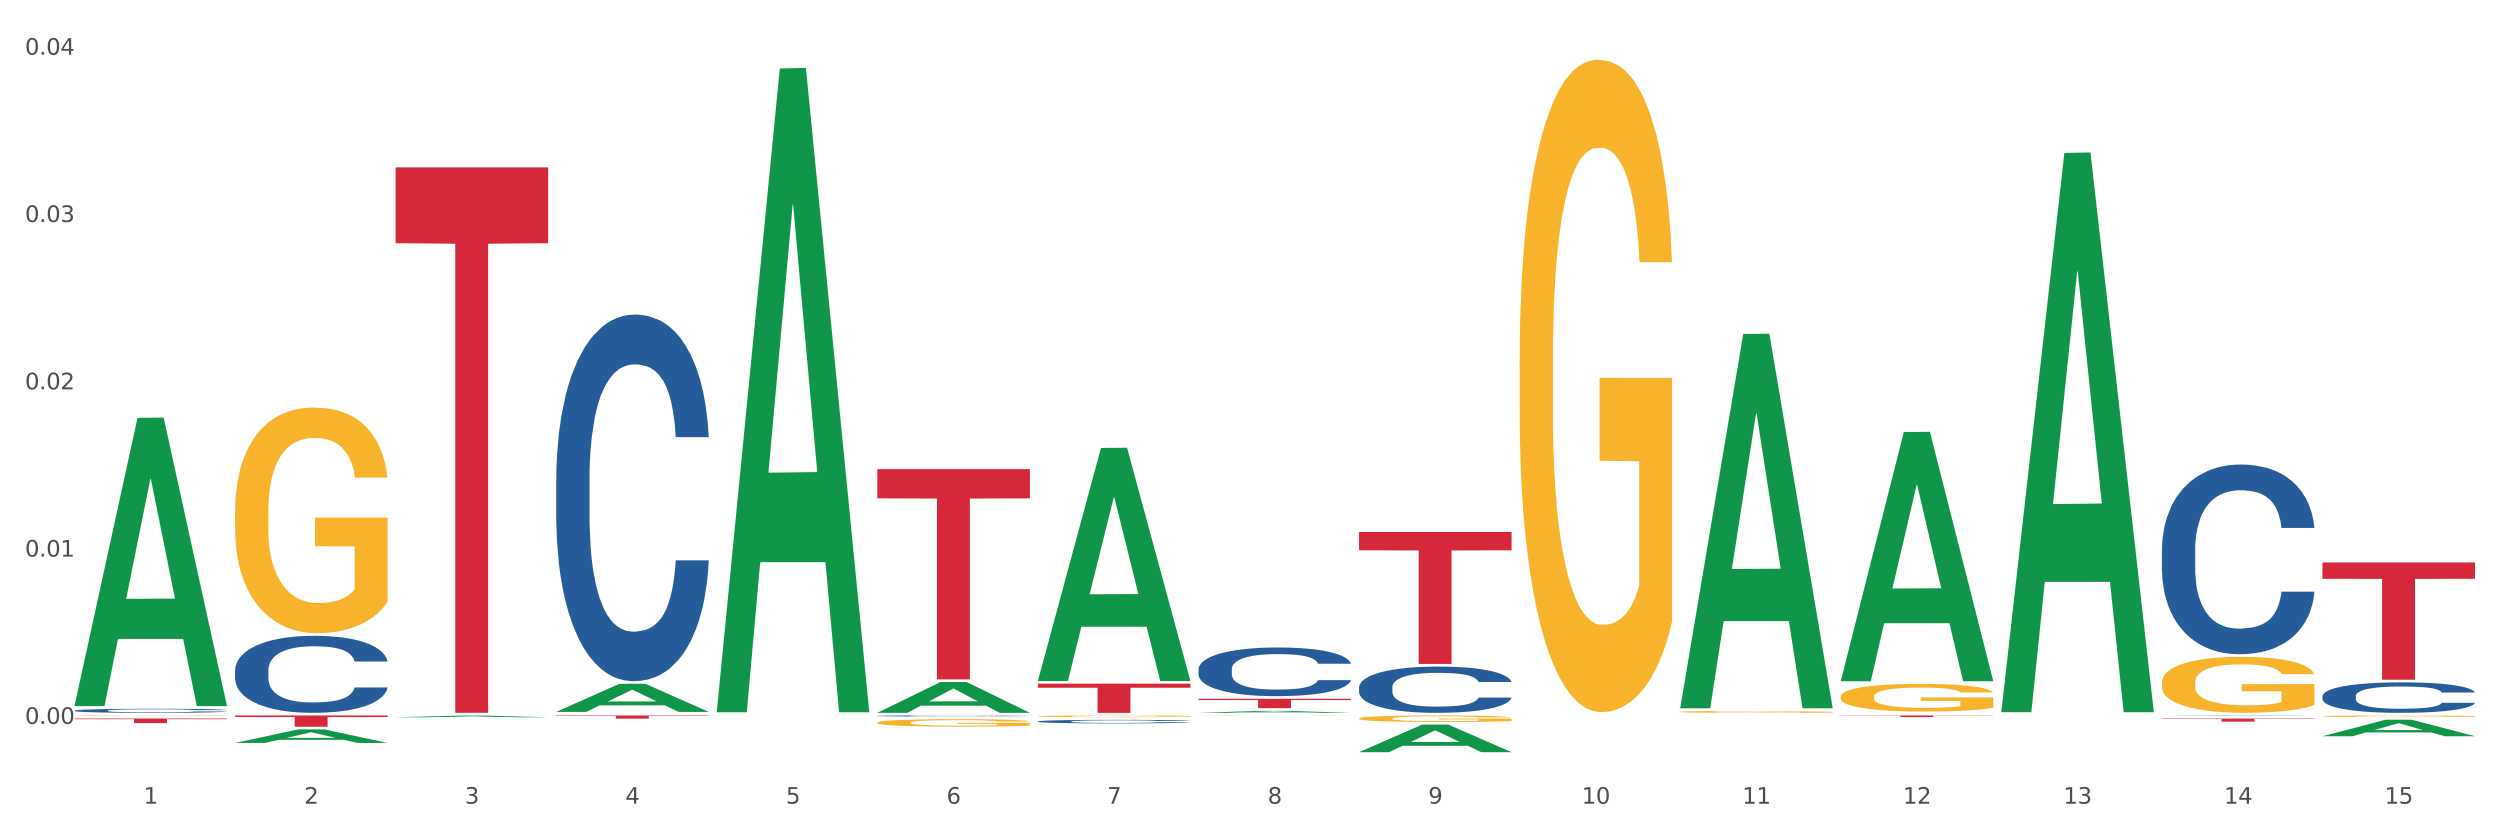 <?xml version="1.0" encoding="utf-8" standalone="no"?>
<!DOCTYPE svg PUBLIC "-//W3C//DTD SVG 1.1//EN"
  "http://www.w3.org/Graphics/SVG/1.1/DTD/svg11.dtd">
<svg xmlns:xlink="http://www.w3.org/1999/xlink" width="1080pt" height="360pt" viewBox="0 0 1080 360" xmlns="http://www.w3.org/2000/svg" version="1.1">
 <rect x="0" y="0" width="1080" height="360" fill="#333333" stroke="none"/>
 <defs>
  <style type="text/css">*{stroke-linejoin: round; stroke-linecap: butt}</style>
 </defs>
 <g id="figure_1">
  <g id="patch_1">
   <path d="M 0 360 
L 1080 360 
L 1080 0 
L 0 0 
z
" style="fill: #ffffff; stroke: #ffffff; stroke-linejoin: miter"/>
  </g>
  <g id="axes_1">
   <g id="matplotlib.axis_1">
    <g id="xtick_1">
     <g id="text_1">
      <!-- 1 -->
      <g style="fill: #4d4d4d" transform="translate(62.07 347.204) scale(0.096 -0.096)">
       <defs>
        <path id="DejaVuSans-31" d="M 794 531 
L 1825 531 
L 1825 4091 
L 703 3866 
L 703 4441 
L 1819 4666 
L 2450 4666 
L 2450 531 
L 3481 531 
L 3481 0 
L 794 0 
L 794 531 
z
" transform="scale(0.016)"/>
       </defs>
       <use xlink:href="#DejaVuSans-31"/>
      </g>
     </g>
    </g>
    <g id="xtick_2">
     <g id="text_2">
      <!-- 2 -->
      <g style="fill: #4d4d4d" transform="translate(131.436 347.204) scale(0.096 -0.096)">
       <defs>
        <path id="DejaVuSans-32" d="M 1228 531 
L 3431 531 
L 3431 0 
L 469 0 
L 469 531 
Q 828 903 1448 1529 
Q 2069 2156 2228 2338 
Q 2531 2678 2651 2914 
Q 2772 3150 2772 3378 
Q 2772 3750 2511 3984 
Q 2250 4219 1831 4219 
Q 1534 4219 1204 4116 
Q 875 4013 500 3803 
L 500 4441 
Q 881 4594 1212 4672 
Q 1544 4750 1819 4750 
Q 2544 4750 2975 4387 
Q 3406 4025 3406 3419 
Q 3406 3131 3298 2873 
Q 3191 2616 2906 2266 
Q 2828 2175 2409 1742 
Q 1991 1309 1228 531 
z
" transform="scale(0.016)"/>
       </defs>
       <use xlink:href="#DejaVuSans-32"/>
      </g>
     </g>
    </g>
    <g id="xtick_3">
     <g id="text_3">
      <!-- 3 -->
      <g style="fill: #4d4d4d" transform="translate(200.802 347.204) scale(0.096 -0.096)">
       <defs>
        <path id="DejaVuSans-33" d="M 2597 2516 
Q 3050 2419 3304 2112 
Q 3559 1806 3559 1356 
Q 3559 666 3084 287 
Q 2609 -91 1734 -91 
Q 1441 -91 1130 -33 
Q 819 25 488 141 
L 488 750 
Q 750 597 1062 519 
Q 1375 441 1716 441 
Q 2309 441 2620 675 
Q 2931 909 2931 1356 
Q 2931 1769 2642 2001 
Q 2353 2234 1838 2234 
L 1294 2234 
L 1294 2753 
L 1863 2753 
Q 2328 2753 2575 2939 
Q 2822 3125 2822 3475 
Q 2822 3834 2567 4026 
Q 2313 4219 1838 4219 
Q 1578 4219 1281 4162 
Q 984 4106 628 3988 
L 628 4550 
Q 988 4650 1302 4700 
Q 1616 4750 1894 4750 
Q 2613 4750 3031 4423 
Q 3450 4097 3450 3541 
Q 3450 3153 3228 2886 
Q 3006 2619 2597 2516 
z
" transform="scale(0.016)"/>
       </defs>
       <use xlink:href="#DejaVuSans-33"/>
      </g>
     </g>
    </g>
    <g id="xtick_4">
     <g id="text_4">
      <!-- 4 -->
      <g style="fill: #4d4d4d" transform="translate(270.169 347.204) scale(0.096 -0.096)">
       <defs>
        <path id="DejaVuSans-34" d="M 2419 4116 
L 825 1625 
L 2419 1625 
L 2419 4116 
z
M 2253 4666 
L 3047 4666 
L 3047 1625 
L 3713 1625 
L 3713 1100 
L 3047 1100 
L 3047 0 
L 2419 0 
L 2419 1100 
L 313 1100 
L 313 1709 
L 2253 4666 
z
" transform="scale(0.016)"/>
       </defs>
       <use xlink:href="#DejaVuSans-34"/>
      </g>
     </g>
    </g>
    <g id="xtick_5">
     <g id="text_5">
      <!-- 5 -->
      <g style="fill: #4d4d4d" transform="translate(339.535 347.204) scale(0.096 -0.096)">
       <defs>
        <path id="DejaVuSans-35" d="M 691 4666 
L 3169 4666 
L 3169 4134 
L 1269 4134 
L 1269 2991 
Q 1406 3038 1543 3061 
Q 1681 3084 1819 3084 
Q 2600 3084 3056 2656 
Q 3513 2228 3513 1497 
Q 3513 744 3044 326 
Q 2575 -91 1722 -91 
Q 1428 -91 1123 -41 
Q 819 9 494 109 
L 494 744 
Q 775 591 1075 516 
Q 1375 441 1709 441 
Q 2250 441 2565 725 
Q 2881 1009 2881 1497 
Q 2881 1984 2565 2268 
Q 2250 2553 1709 2553 
Q 1456 2553 1204 2497 
Q 953 2441 691 2322 
L 691 4666 
z
" transform="scale(0.016)"/>
       </defs>
       <use xlink:href="#DejaVuSans-35"/>
      </g>
     </g>
    </g>
    <g id="xtick_6">
     <g id="text_6">
      <!-- 6 -->
      <g style="fill: #4d4d4d" transform="translate(408.901 347.204) scale(0.096 -0.096)">
       <defs>
        <path id="DejaVuSans-36" d="M 2113 2584 
Q 1688 2584 1439 2293 
Q 1191 2003 1191 1497 
Q 1191 994 1439 701 
Q 1688 409 2113 409 
Q 2538 409 2786 701 
Q 3034 994 3034 1497 
Q 3034 2003 2786 2293 
Q 2538 2584 2113 2584 
z
M 3366 4563 
L 3366 3988 
Q 3128 4100 2886 4159 
Q 2644 4219 2406 4219 
Q 1781 4219 1451 3797 
Q 1122 3375 1075 2522 
Q 1259 2794 1537 2939 
Q 1816 3084 2150 3084 
Q 2853 3084 3261 2657 
Q 3669 2231 3669 1497 
Q 3669 778 3244 343 
Q 2819 -91 2113 -91 
Q 1303 -91 875 529 
Q 447 1150 447 2328 
Q 447 3434 972 4092 
Q 1497 4750 2381 4750 
Q 2619 4750 2861 4703 
Q 3103 4656 3366 4563 
z
" transform="scale(0.016)"/>
       </defs>
       <use xlink:href="#DejaVuSans-36"/>
      </g>
     </g>
    </g>
    <g id="xtick_7">
     <g id="text_7">
      <!-- 7 -->
      <g style="fill: #4d4d4d" transform="translate(478.267 347.204) scale(0.096 -0.096)">
       <defs>
        <path id="DejaVuSans-37" d="M 525 4666 
L 3525 4666 
L 3525 4397 
L 1831 0 
L 1172 0 
L 2766 4134 
L 525 4134 
L 525 4666 
z
" transform="scale(0.016)"/>
       </defs>
       <use xlink:href="#DejaVuSans-37"/>
      </g>
     </g>
    </g>
    <g id="xtick_8">
     <g id="text_8">
      <!-- 8 -->
      <g style="fill: #4d4d4d" transform="translate(547.634 347.204) scale(0.096 -0.096)">
       <defs>
        <path id="DejaVuSans-38" d="M 2034 2216 
Q 1584 2216 1326 1975 
Q 1069 1734 1069 1313 
Q 1069 891 1326 650 
Q 1584 409 2034 409 
Q 2484 409 2743 651 
Q 3003 894 3003 1313 
Q 3003 1734 2745 1975 
Q 2488 2216 2034 2216 
z
M 1403 2484 
Q 997 2584 770 2862 
Q 544 3141 544 3541 
Q 544 4100 942 4425 
Q 1341 4750 2034 4750 
Q 2731 4750 3128 4425 
Q 3525 4100 3525 3541 
Q 3525 3141 3298 2862 
Q 3072 2584 2669 2484 
Q 3125 2378 3379 2068 
Q 3634 1759 3634 1313 
Q 3634 634 3220 271 
Q 2806 -91 2034 -91 
Q 1263 -91 848 271 
Q 434 634 434 1313 
Q 434 1759 690 2068 
Q 947 2378 1403 2484 
z
M 1172 3481 
Q 1172 3119 1398 2916 
Q 1625 2713 2034 2713 
Q 2441 2713 2670 2916 
Q 2900 3119 2900 3481 
Q 2900 3844 2670 4047 
Q 2441 4250 2034 4250 
Q 1625 4250 1398 4047 
Q 1172 3844 1172 3481 
z
" transform="scale(0.016)"/>
       </defs>
       <use xlink:href="#DejaVuSans-38"/>
      </g>
     </g>
    </g>
    <g id="xtick_9">
     <g id="text_9">
      <!-- 9 -->
      <g style="fill: #4d4d4d" transform="translate(617 347.204) scale(0.096 -0.096)">
       <defs>
        <path id="DejaVuSans-39" d="M 703 97 
L 703 672 
Q 941 559 1184 500 
Q 1428 441 1663 441 
Q 2288 441 2617 861 
Q 2947 1281 2994 2138 
Q 2813 1869 2534 1725 
Q 2256 1581 1919 1581 
Q 1219 1581 811 2004 
Q 403 2428 403 3163 
Q 403 3881 828 4315 
Q 1253 4750 1959 4750 
Q 2769 4750 3195 4129 
Q 3622 3509 3622 2328 
Q 3622 1225 3098 567 
Q 2575 -91 1691 -91 
Q 1453 -91 1209 -44 
Q 966 3 703 97 
z
M 1959 2075 
Q 2384 2075 2632 2365 
Q 2881 2656 2881 3163 
Q 2881 3666 2632 3958 
Q 2384 4250 1959 4250 
Q 1534 4250 1286 3958 
Q 1038 3666 1038 3163 
Q 1038 2656 1286 2365 
Q 1534 2075 1959 2075 
z
" transform="scale(0.016)"/>
       </defs>
       <use xlink:href="#DejaVuSans-39"/>
      </g>
     </g>
    </g>
    <g id="xtick_10">
     <g id="text_10">
      <!-- 10 -->
      <g style="fill: #4d4d4d" transform="translate(683.312 347.204) scale(0.096 -0.096)">
       <defs>
        <path id="DejaVuSans-30" d="M 2034 4250 
Q 1547 4250 1301 3770 
Q 1056 3291 1056 2328 
Q 1056 1369 1301 889 
Q 1547 409 2034 409 
Q 2525 409 2770 889 
Q 3016 1369 3016 2328 
Q 3016 3291 2770 3770 
Q 2525 4250 2034 4250 
z
M 2034 4750 
Q 2819 4750 3233 4129 
Q 3647 3509 3647 2328 
Q 3647 1150 3233 529 
Q 2819 -91 2034 -91 
Q 1250 -91 836 529 
Q 422 1150 422 2328 
Q 422 3509 836 4129 
Q 1250 4750 2034 4750 
z
" transform="scale(0.016)"/>
       </defs>
       <use xlink:href="#DejaVuSans-31"/>
       <use xlink:href="#DejaVuSans-30" transform="translate(63.623 0)"/>
      </g>
     </g>
    </g>
    <g id="xtick_11">
     <g id="text_11">
      <!-- 11 -->
      <g style="fill: #4d4d4d" transform="translate(752.678 347.204) scale(0.096 -0.096)">
       <use xlink:href="#DejaVuSans-31"/>
       <use xlink:href="#DejaVuSans-31" transform="translate(63.623 0)"/>
      </g>
     </g>
    </g>
    <g id="xtick_12">
     <g id="text_12">
      <!-- 12 -->
      <g style="fill: #4d4d4d" transform="translate(822.044 347.204) scale(0.096 -0.096)">
       <use xlink:href="#DejaVuSans-31"/>
       <use xlink:href="#DejaVuSans-32" transform="translate(63.623 0)"/>
      </g>
     </g>
    </g>
    <g id="xtick_13">
     <g id="text_13">
      <!-- 13 -->
      <g style="fill: #4d4d4d" transform="translate(891.411 347.204) scale(0.096 -0.096)">
       <use xlink:href="#DejaVuSans-31"/>
       <use xlink:href="#DejaVuSans-33" transform="translate(63.623 0)"/>
      </g>
     </g>
    </g>
    <g id="xtick_14">
     <g id="text_14">
      <!-- 14 -->
      <g style="fill: #4d4d4d" transform="translate(960.777 347.204) scale(0.096 -0.096)">
       <use xlink:href="#DejaVuSans-31"/>
       <use xlink:href="#DejaVuSans-34" transform="translate(63.623 0)"/>
      </g>
     </g>
    </g>
    <g id="xtick_15">
     <g id="text_15">
      <!-- 15 -->
      <g style="fill: #4d4d4d" transform="translate(1030.143 347.204) scale(0.096 -0.096)">
       <use xlink:href="#DejaVuSans-31"/>
       <use xlink:href="#DejaVuSans-35" transform="translate(63.623 0)"/>
      </g>
     </g>
    </g>
    <g id="xtick_16"/>
    <g id="xtick_17"/>
    <g id="xtick_18"/>
    <g id="xtick_19"/>
    <g id="xtick_20"/>
    <g id="xtick_21"/>
    <g id="xtick_22"/>
    <g id="xtick_23"/>
    <g id="xtick_24"/>
    <g id="xtick_25"/>
    <g id="xtick_26"/>
    <g id="xtick_27"/>
    <g id="xtick_28"/>
    <g id="xtick_29"/>
   </g>
   <g id="matplotlib.axis_2">
    <g id="ytick_1">
     <g id="text_16">
      <!-- 0.00 -->
      <g style="fill: #4d4d4d" transform="translate(10.8 312.727) scale(0.096 -0.096)">
       <defs>
        <path id="DejaVuSans-2e" d="M 684 794 
L 1344 794 
L 1344 0 
L 684 0 
L 684 794 
z
" transform="scale(0.016)"/>
       </defs>
       <use xlink:href="#DejaVuSans-30"/>
       <use xlink:href="#DejaVuSans-2e" transform="translate(63.623 0)"/>
       <use xlink:href="#DejaVuSans-30" transform="translate(95.41 0)"/>
       <use xlink:href="#DejaVuSans-30" transform="translate(159.033 0)"/>
      </g>
     </g>
    </g>
    <g id="ytick_2">
     <g id="text_17">
      <!-- 0.01 -->
      <g style="fill: #4d4d4d" transform="translate(10.8 240.454) scale(0.096 -0.096)">
       <use xlink:href="#DejaVuSans-30"/>
       <use xlink:href="#DejaVuSans-2e" transform="translate(63.623 0)"/>
       <use xlink:href="#DejaVuSans-30" transform="translate(95.41 0)"/>
       <use xlink:href="#DejaVuSans-31" transform="translate(159.033 0)"/>
      </g>
     </g>
    </g>
    <g id="ytick_3">
     <g id="text_18">
      <!-- 0.02 -->
      <g style="fill: #4d4d4d" transform="translate(10.8 168.182) scale(0.096 -0.096)">
       <use xlink:href="#DejaVuSans-30"/>
       <use xlink:href="#DejaVuSans-2e" transform="translate(63.623 0)"/>
       <use xlink:href="#DejaVuSans-30" transform="translate(95.41 0)"/>
       <use xlink:href="#DejaVuSans-32" transform="translate(159.033 0)"/>
      </g>
     </g>
    </g>
    <g id="ytick_4">
     <g id="text_19">
      <!-- 0.03 -->
      <g style="fill: #4d4d4d" transform="translate(10.8 95.91) scale(0.096 -0.096)">
       <use xlink:href="#DejaVuSans-30"/>
       <use xlink:href="#DejaVuSans-2e" transform="translate(63.623 0)"/>
       <use xlink:href="#DejaVuSans-30" transform="translate(95.41 0)"/>
       <use xlink:href="#DejaVuSans-33" transform="translate(159.033 0)"/>
      </g>
     </g>
    </g>
    <g id="ytick_5">
     <g id="text_20">
      <!-- 0.04 -->
      <g style="fill: #4d4d4d" transform="translate(10.8 23.638) scale(0.096 -0.096)">
       <use xlink:href="#DejaVuSans-30"/>
       <use xlink:href="#DejaVuSans-2e" transform="translate(63.623 0)"/>
       <use xlink:href="#DejaVuSans-30" transform="translate(95.41 0)"/>
       <use xlink:href="#DejaVuSans-34" transform="translate(159.033 0)"/>
      </g>
     </g>
    </g>
    <g id="ytick_6"/>
    <g id="ytick_7"/>
    <g id="ytick_8"/>
    <g id="ytick_9"/>
   </g>
   <g id="PolyCollection_1">
    <path d="M 32.175 304.822 
L 32.243 304.705 
L 59.417 180.513 
L 70.695 180.396 
L 98.073 305.056 
L 85.029 305.056 
L 79.119 276.027 
L 51.061 276.027 
L 50.857 276.496 
L 45.151 305.056 
L 32.175 305.056 
L 32.175 304.822 
L 54.594 258.704 
L 75.586 258.587 
L 65.192 206.967 
L 65.056 206.733 
L 64.92 207.084 
L 54.526 258.587 
L 54.594 258.704 
L 32.175 304.822 
z
" clip-path="url(#p806aa44d7a)" style="fill: #109648"/>
    <path d="M 448.372 295.347 
L 514.27 295.347 
L 514.27 297.098 
L 488.348 297.11 
L 488.348 307.946 
L 474.138 307.946 
L 474.138 297.11 
L 448.372 297.098 
L 448.372 295.359 
L 448.372 295.347 
z
" clip-path="url(#p806aa44d7a)" style="fill: #d62839"/>
    <path d="M 379.006 202.666 
L 444.904 202.666 
L 444.904 215.288 
L 418.982 215.373 
L 418.982 293.493 
L 404.772 293.493 
L 404.772 215.373 
L 379.006 215.288 
L 379.006 202.751 
L 379.006 202.666 
z
" clip-path="url(#p806aa44d7a)" style="fill: #d62839"/>
    <path d="M 240.274 309.079 
L 306.172 309.079 
L 306.172 309.273 
L 280.25 309.274 
L 280.25 310.471 
L 266.039 310.471 
L 266.039 309.274 
L 240.274 309.273 
L 240.274 309.081 
L 240.274 309.079 
z
" clip-path="url(#p806aa44d7a)" style="fill: #d62839"/>
    <path d="M 170.907 72.329 
L 236.805 72.329 
L 236.805 105.07 
L 210.883 105.291 
L 210.883 307.931 
L 196.673 307.931 
L 196.673 105.291 
L 170.907 105.07 
L 170.907 72.551 
L 170.907 72.329 
z
" clip-path="url(#p806aa44d7a)" style="fill: #d62839"/>
    <path d="M 101.541 309.079 
L 167.439 309.079 
L 167.439 309.757 
L 141.517 309.762 
L 141.517 313.955 
L 127.307 313.955 
L 127.307 309.762 
L 101.541 309.757 
L 101.541 309.084 
L 101.541 309.079 
z
" clip-path="url(#p806aa44d7a)" style="fill: #d62839"/>
    <path d="M 32.175 310.416 
L 98.073 310.416 
L 98.073 310.685 
L 72.151 310.687 
L 72.151 312.352 
L 57.941 312.352 
L 57.941 310.687 
L 32.175 310.685 
L 32.175 310.418 
L 32.175 310.416 
z
" clip-path="url(#p806aa44d7a)" style="fill: #d62839"/>
    <path d="M 101.541 289.624 
L 101.619 289.593 
L 101.619 288.742 
L 101.853 287.588 
L 102.71 285.461 
L 103.8 283.85 
L 105.67 281.966 
L 106.682 281.176 
L 108.006 280.295 
L 110.733 278.867 
L 113.848 277.651 
L 116.029 276.983 
L 117.665 276.558 
L 121.326 275.798 
L 123.429 275.464 
L 125.61 275.19 
L 127.48 275.008 
L 130.595 274.795 
L 133.088 274.704 
L 135.97 274.674 
L 138.385 274.704 
L 141.578 274.826 
L 146.252 275.19 
L 148.044 275.403 
L 150.458 275.768 
L 152.951 276.254 
L 154.976 276.74 
L 157.313 277.439 
L 159.728 278.35 
L 162.064 279.505 
L 163.7 280.569 
L 165.024 281.693 
L 166.193 283.06 
L 167.05 284.549 
L 167.439 285.795 
L 153.185 285.795 
L 152.795 284.671 
L 152.016 283.455 
L 151.237 282.635 
L 150.38 281.966 
L 149.056 281.207 
L 147.888 280.72 
L 145.941 280.143 
L 144.149 279.779 
L 142.669 279.566 
L 140.877 279.383 
L 137.061 279.201 
L 134.334 279.201 
L 132.621 279.262 
L 130.518 279.414 
L 128.726 279.627 
L 126.623 279.991 
L 124.987 280.386 
L 123.351 280.903 
L 122.417 281.267 
L 121.015 281.936 
L 120.08 282.483 
L 118.834 283.425 
L 118.133 284.093 
L 116.886 285.825 
L 116.341 287.101 
L 116.107 287.983 
L 115.952 288.955 
L 115.952 293.695 
L 116.419 295.822 
L 116.808 296.734 
L 117.431 297.767 
L 118.6 299.104 
L 120.314 300.41 
L 122.105 301.352 
L 123.585 301.93 
L 124.987 302.355 
L 126.389 302.689 
L 128.103 302.993 
L 129.505 303.176 
L 131.608 303.358 
L 134.101 303.449 
L 136.048 303.449 
L 140.021 303.297 
L 141.812 303.145 
L 143.526 302.933 
L 145.395 302.598 
L 146.875 302.234 
L 147.732 301.96 
L 149.134 301.383 
L 150.225 300.775 
L 151.159 300.076 
L 151.783 299.469 
L 152.484 298.557 
L 153.029 297.524 
L 153.185 296.977 
L 167.439 296.977 
L 167.128 298.071 
L 166.582 299.134 
L 165.492 300.562 
L 164.635 301.383 
L 163.311 302.386 
L 161.909 303.236 
L 159.961 304.178 
L 158.17 304.877 
L 156.3 305.485 
L 154.275 306.032 
L 150.614 306.792 
L 149.29 307.004 
L 146.486 307.369 
L 144.305 307.582 
L 141.111 307.794 
L 137.84 307.916 
L 134.412 307.946 
L 131.374 307.885 
L 128.025 307.703 
L 125.922 307.521 
L 123.585 307.247 
L 120.859 306.822 
L 118.288 306.305 
L 115.874 305.698 
L 113.615 304.999 
L 111.512 304.209 
L 108.785 302.902 
L 106.76 301.626 
L 105.28 300.441 
L 104.267 299.438 
L 103.255 298.162 
L 102.71 297.281 
L 101.853 295.154 
L 101.541 293.179 
L 101.541 289.624 
z
" clip-path="url(#p806aa44d7a)" style="fill: #255c99"/>
    <path d="M 1003.302 309.402 
L 1003.38 309.402 
L 1003.38 309.379 
L 1003.535 309.359 
L 1004.314 309.311 
L 1005.481 309.272 
L 1006.336 309.25 
L 1007.192 309.233 
L 1008.204 309.216 
L 1009.448 309.198 
L 1011.705 309.172 
L 1013.105 309.159 
L 1014.817 309.145 
L 1017.929 309.124 
L 1020.185 309.113 
L 1022.519 309.103 
L 1026.331 309.092 
L 1028.821 309.086 
L 1031.466 309.083 
L 1034.656 309.08 
L 1037.068 309.079 
L 1042.358 309.081 
L 1046.871 309.087 
L 1049.049 309.092 
L 1051.85 309.099 
L 1053.328 309.104 
L 1055.74 309.115 
L 1058.23 309.128 
L 1059.942 309.139 
L 1062.509 309.161 
L 1064.454 309.183 
L 1066.244 309.21 
L 1067.177 309.228 
L 1067.877 309.245 
L 1068.5 309.265 
L 1069.122 309.296 
L 1055.118 309.296 
L 1054.573 309.274 
L 1053.717 309.253 
L 1052.473 309.233 
L 1051.383 309.22 
L 1049.516 309.204 
L 1047.805 309.194 
L 1046.015 309.186 
L 1043.837 309.18 
L 1042.125 309.176 
L 1039.713 309.174 
L 1034.967 309.175 
L 1031.777 309.18 
L 1029.599 309.186 
L 1028.199 309.192 
L 1026.954 309.198 
L 1025.553 309.207 
L 1023.919 309.22 
L 1022.752 309.233 
L 1021.585 309.248 
L 1020.652 309.263 
L 1019.796 309.281 
L 1019.096 309.3 
L 1018.551 309.32 
L 1018.084 309.344 
L 1017.695 309.384 
L 1017.695 309.472 
L 1017.851 309.492 
L 1018.24 309.518 
L 1018.707 309.538 
L 1019.485 309.561 
L 1020.185 309.577 
L 1021.508 309.6 
L 1022.986 309.619 
L 1024.153 309.631 
L 1025.32 309.642 
L 1027.343 309.656 
L 1029.599 309.667 
L 1031.544 309.674 
L 1034.189 309.68 
L 1035.979 309.683 
L 1037.535 309.684 
L 1041.347 309.684 
L 1044.07 309.682 
L 1047.104 309.678 
L 1049.438 309.672 
L 1051.383 309.665 
L 1053.562 309.654 
L 1054.962 309.643 
L 1054.962 309.509 
L 1037.846 309.509 
L 1037.846 309.42 
L 1069.2 309.42 
L 1069.2 309.68 
L 1067.877 309.694 
L 1066.399 309.706 
L 1064.843 309.717 
L 1062.509 309.73 
L 1059.708 309.743 
L 1057.219 309.752 
L 1054.573 309.76 
L 1051.461 309.767 
L 1047.416 309.773 
L 1044.926 309.776 
L 1041.814 309.777 
L 1038.157 309.778 
L 1034.967 309.777 
L 1031.855 309.774 
L 1028.588 309.768 
L 1025.398 309.76 
L 1022.986 309.751 
L 1020.574 309.741 
L 1018.007 309.728 
L 1015.984 309.715 
L 1014.428 309.703 
L 1012.716 309.689 
L 1010.849 309.67 
L 1009.448 309.652 
L 1008.204 309.635 
L 1006.881 309.612 
L 1005.947 309.592 
L 1005.014 309.567 
L 1004.469 309.548 
L 1003.847 309.52 
L 1003.38 309.48 
L 1003.302 309.402 
z
" clip-path="url(#p806aa44d7a)" style="fill: #f7b32b"/>
    <path d="M 933.936 294.934 
L 934.014 294.912 
L 934.014 294.117 
L 934.169 293.432 
L 934.947 291.775 
L 936.114 290.406 
L 936.97 289.677 
L 937.826 289.08 
L 938.837 288.484 
L 940.082 287.865 
L 942.338 286.959 
L 943.739 286.495 
L 945.45 286.009 
L 948.563 285.302 
L 950.819 284.905 
L 953.153 284.573 
L 956.965 284.176 
L 959.455 283.999 
L 962.1 283.867 
L 965.29 283.778 
L 967.702 283.756 
L 972.992 283.822 
L 977.505 284.021 
L 979.683 284.176 
L 982.484 284.441 
L 983.962 284.618 
L 986.374 284.971 
L 988.864 285.435 
L 990.575 285.833 
L 993.143 286.584 
L 995.088 287.335 
L 996.877 288.263 
L 997.811 288.903 
L 998.511 289.5 
L 999.134 290.185 
L 999.756 291.267 
L 985.752 291.267 
L 985.207 290.494 
L 984.351 289.765 
L 983.106 289.058 
L 982.017 288.616 
L 980.15 288.064 
L 978.438 287.71 
L 976.649 287.445 
L 974.47 287.224 
L 972.759 287.114 
L 970.347 287.026 
L 965.601 287.048 
L 962.411 287.224 
L 960.233 287.445 
L 958.832 287.644 
L 957.588 287.865 
L 956.187 288.174 
L 954.553 288.638 
L 953.386 289.058 
L 952.219 289.588 
L 951.286 290.118 
L 950.43 290.737 
L 949.73 291.4 
L 949.185 292.085 
L 948.718 292.924 
L 948.329 294.316 
L 948.329 297.342 
L 948.485 298.027 
L 948.874 298.933 
L 949.341 299.618 
L 950.119 300.435 
L 950.819 300.987 
L 952.141 301.783 
L 953.62 302.445 
L 954.787 302.865 
L 955.954 303.219 
L 957.977 303.705 
L 960.233 304.102 
L 962.178 304.345 
L 964.823 304.566 
L 966.613 304.655 
L 968.169 304.699 
L 971.981 304.699 
L 974.704 304.632 
L 977.738 304.478 
L 980.072 304.279 
L 982.017 304.036 
L 984.196 303.638 
L 985.596 303.263 
L 985.596 298.646 
L 968.48 298.624 
L 968.48 295.553 
L 999.834 295.553 
L 999.834 304.566 
L 998.511 305.03 
L 997.033 305.45 
L 995.477 305.825 
L 993.143 306.289 
L 990.342 306.731 
L 987.852 307.04 
L 985.207 307.306 
L 982.095 307.549 
L 978.049 307.769 
L 975.56 307.858 
L 972.448 307.924 
L 968.791 307.946 
L 965.601 307.902 
L 962.489 307.792 
L 959.221 307.593 
L 956.032 307.306 
L 953.62 307.018 
L 951.208 306.665 
L 948.64 306.201 
L 946.618 305.759 
L 945.061 305.361 
L 943.35 304.853 
L 941.483 304.191 
L 940.082 303.594 
L 938.837 302.976 
L 937.515 302.18 
L 936.581 301.495 
L 935.648 300.634 
L 935.103 299.993 
L 934.48 298.999 
L 934.014 297.607 
L 933.936 294.934 
z
" clip-path="url(#p806aa44d7a)" style="fill: #f7b32b"/>
    <path d="M 795.203 300.962 
L 795.281 300.951 
L 795.281 300.558 
L 795.437 300.22 
L 796.215 299.401 
L 797.382 298.724 
L 798.238 298.364 
L 799.094 298.069 
L 800.105 297.775 
L 801.35 297.469 
L 803.606 297.022 
L 805.006 296.792 
L 806.718 296.552 
L 809.83 296.203 
L 812.086 296.006 
L 814.42 295.843 
L 818.233 295.646 
L 820.722 295.559 
L 823.368 295.493 
L 826.557 295.45 
L 828.969 295.439 
L 834.26 295.472 
L 838.772 295.57 
L 840.951 295.646 
L 843.752 295.777 
L 845.23 295.865 
L 847.642 296.039 
L 850.131 296.268 
L 851.843 296.465 
L 854.41 296.836 
L 856.355 297.207 
L 858.145 297.666 
L 859.078 297.982 
L 859.779 298.277 
L 860.401 298.615 
L 861.024 299.15 
L 847.019 299.15 
L 846.475 298.768 
L 845.619 298.408 
L 844.374 298.059 
L 843.285 297.84 
L 841.418 297.567 
L 839.706 297.393 
L 837.916 297.262 
L 835.738 297.153 
L 834.026 297.098 
L 831.615 297.054 
L 826.869 297.065 
L 823.679 297.153 
L 821.5 297.262 
L 820.1 297.36 
L 818.855 297.469 
L 817.455 297.622 
L 815.821 297.851 
L 814.654 298.059 
L 813.487 298.32 
L 812.553 298.582 
L 811.697 298.888 
L 810.997 299.216 
L 810.453 299.554 
L 809.986 299.969 
L 809.597 300.656 
L 809.597 302.152 
L 809.752 302.49 
L 810.141 302.938 
L 810.608 303.276 
L 811.386 303.68 
L 812.086 303.953 
L 813.409 304.346 
L 814.887 304.673 
L 816.054 304.881 
L 817.221 305.055 
L 819.244 305.295 
L 821.5 305.492 
L 823.445 305.612 
L 826.091 305.721 
L 827.88 305.765 
L 829.436 305.787 
L 833.248 305.787 
L 835.971 305.754 
L 839.006 305.677 
L 841.34 305.579 
L 843.285 305.459 
L 845.463 305.263 
L 846.864 305.077 
L 846.864 302.796 
L 829.747 302.785 
L 829.747 301.268 
L 861.101 301.268 
L 861.101 305.721 
L 859.779 305.95 
L 858.3 306.158 
L 856.744 306.343 
L 854.41 306.573 
L 851.61 306.791 
L 849.12 306.944 
L 846.475 307.075 
L 843.363 307.195 
L 839.317 307.304 
L 836.827 307.348 
L 833.715 307.38 
L 830.059 307.391 
L 826.869 307.369 
L 823.757 307.315 
L 820.489 307.217 
L 817.299 307.075 
L 814.887 306.933 
L 812.475 306.758 
L 809.908 306.529 
L 807.885 306.311 
L 806.329 306.114 
L 804.617 305.863 
L 802.75 305.536 
L 801.35 305.241 
L 800.105 304.935 
L 798.782 304.542 
L 797.849 304.204 
L 796.915 303.778 
L 796.37 303.462 
L 795.748 302.97 
L 795.281 302.283 
L 795.203 300.962 
z
" clip-path="url(#p806aa44d7a)" style="fill: #f7b32b"/>
    <path d="M 725.837 307.515 
L 725.915 307.514 
L 725.915 307.488 
L 726.071 307.465 
L 726.849 307.41 
L 728.016 307.365 
L 728.871 307.34 
L 729.727 307.321 
L 730.739 307.301 
L 731.984 307.28 
L 734.24 307.25 
L 735.64 307.235 
L 737.352 307.219 
L 740.464 307.195 
L 742.72 307.182 
L 745.054 307.171 
L 748.866 307.158 
L 751.356 307.152 
L 754.001 307.148 
L 757.191 307.145 
L 759.603 307.144 
L 764.894 307.146 
L 769.406 307.153 
L 771.585 307.158 
L 774.385 307.167 
L 775.864 307.173 
L 778.275 307.184 
L 780.765 307.2 
L 782.477 307.213 
L 785.044 307.238 
L 786.989 307.263 
L 788.779 307.293 
L 789.712 307.315 
L 790.412 307.335 
L 791.035 307.357 
L 791.657 307.393 
L 777.653 307.393 
L 777.108 307.367 
L 776.253 307.343 
L 775.008 307.32 
L 773.919 307.305 
L 772.051 307.287 
L 770.34 307.275 
L 768.55 307.266 
L 766.372 307.259 
L 764.66 307.255 
L 762.248 307.252 
L 757.502 307.253 
L 754.313 307.259 
L 752.134 307.266 
L 750.734 307.273 
L 749.489 307.28 
L 748.088 307.291 
L 746.455 307.306 
L 745.288 307.32 
L 744.121 307.337 
L 743.187 307.355 
L 742.331 307.376 
L 741.631 307.398 
L 741.086 307.42 
L 740.62 307.448 
L 740.23 307.494 
L 740.23 307.595 
L 740.386 307.617 
L 740.775 307.647 
L 741.242 307.67 
L 742.02 307.697 
L 742.72 307.715 
L 744.043 307.742 
L 745.521 307.764 
L 746.688 307.778 
L 747.855 307.789 
L 749.878 307.806 
L 752.134 307.819 
L 754.079 307.827 
L 756.724 307.834 
L 758.514 307.837 
L 760.07 307.838 
L 763.882 307.838 
L 766.605 307.836 
L 769.639 307.831 
L 771.974 307.825 
L 773.919 307.817 
L 776.097 307.803 
L 777.497 307.791 
L 777.497 307.638 
L 760.381 307.637 
L 760.381 307.535 
L 791.735 307.535 
L 791.735 307.834 
L 790.412 307.849 
L 788.934 307.863 
L 787.378 307.876 
L 785.044 307.891 
L 782.243 307.906 
L 779.754 307.916 
L 777.108 307.925 
L 773.996 307.933 
L 769.951 307.94 
L 767.461 307.943 
L 764.349 307.945 
L 760.692 307.946 
L 757.502 307.945 
L 754.39 307.941 
L 751.123 307.934 
L 747.933 307.925 
L 745.521 307.915 
L 743.109 307.904 
L 740.542 307.888 
L 738.519 307.874 
L 736.963 307.86 
L 735.251 307.844 
L 733.384 307.822 
L 731.984 307.802 
L 730.739 307.781 
L 729.416 307.755 
L 728.482 307.732 
L 727.549 307.704 
L 727.004 307.682 
L 726.382 307.65 
L 725.915 307.603 
L 725.837 307.515 
z
" clip-path="url(#p806aa44d7a)" style="fill: #f7b32b"/>
    <path d="M 656.471 156.032 
L 656.549 155.775 
L 656.549 146.507 
L 656.704 138.525 
L 657.482 119.216 
L 658.649 103.254 
L 659.505 94.758 
L 660.361 87.806 
L 661.372 80.855 
L 662.617 73.646 
L 664.874 63.091 
L 666.274 57.684 
L 667.986 52.02 
L 671.098 43.781 
L 673.354 39.147 
L 675.688 35.285 
L 679.5 30.651 
L 681.99 28.592 
L 684.635 27.047 
L 687.825 26.017 
L 690.237 25.759 
L 695.527 26.532 
L 700.04 28.849 
L 702.218 30.651 
L 705.019 33.741 
L 706.497 35.8 
L 708.909 39.92 
L 711.399 45.326 
L 713.111 49.96 
L 715.678 58.714 
L 717.623 67.467 
L 719.412 78.281 
L 720.346 85.747 
L 721.046 92.698 
L 721.669 100.679 
L 722.291 113.295 
L 708.287 113.295 
L 707.742 104.284 
L 706.886 95.788 
L 705.642 87.549 
L 704.552 82.4 
L 702.685 75.963 
L 700.973 71.844 
L 699.184 68.755 
L 697.006 66.18 
L 695.294 64.893 
L 692.882 63.863 
L 688.136 64.12 
L 684.946 66.18 
L 682.768 68.755 
L 681.367 71.072 
L 680.123 73.646 
L 678.722 77.251 
L 677.088 82.657 
L 675.921 87.549 
L 674.754 93.728 
L 673.821 99.907 
L 672.965 107.116 
L 672.265 114.839 
L 671.72 122.821 
L 671.253 132.604 
L 670.864 148.824 
L 670.864 184.095 
L 671.02 192.076 
L 671.409 202.632 
L 671.876 210.613 
L 672.654 220.139 
L 673.354 226.575 
L 674.677 235.844 
L 676.155 243.568 
L 677.322 248.459 
L 678.489 252.579 
L 680.512 258.243 
L 682.768 262.877 
L 684.713 265.709 
L 687.358 268.283 
L 689.148 269.313 
L 690.704 269.828 
L 694.516 269.828 
L 697.239 269.056 
L 700.273 267.254 
L 702.607 264.936 
L 704.552 262.104 
L 706.731 257.47 
L 708.131 253.093 
L 708.131 199.285 
L 691.015 199.028 
L 691.015 163.241 
L 722.369 163.241 
L 722.369 268.283 
L 721.046 273.69 
L 719.568 278.582 
L 718.012 282.958 
L 715.678 288.365 
L 712.877 293.514 
L 710.387 297.118 
L 707.742 300.208 
L 704.63 303.04 
L 700.584 305.615 
L 698.095 306.644 
L 694.983 307.417 
L 691.326 307.674 
L 688.136 307.159 
L 685.024 305.872 
L 681.756 303.555 
L 678.567 300.208 
L 676.155 296.861 
L 673.743 292.742 
L 671.175 287.335 
L 669.153 282.186 
L 667.597 277.552 
L 665.885 271.63 
L 664.018 263.907 
L 662.617 256.955 
L 661.372 249.747 
L 660.05 240.478 
L 659.116 232.497 
L 658.183 222.456 
L 657.638 214.99 
L 657.016 203.404 
L 656.549 187.185 
L 656.471 156.032 
z
" clip-path="url(#p806aa44d7a)" style="fill: #f7b32b"/>
    <path d="M 587.105 310.377 
L 587.183 310.374 
L 587.183 310.282 
L 587.338 310.202 
L 588.116 310.01 
L 589.283 309.851 
L 590.139 309.767 
L 590.995 309.697 
L 592.006 309.628 
L 593.251 309.556 
L 595.507 309.451 
L 596.908 309.397 
L 598.619 309.341 
L 601.731 309.259 
L 603.988 309.213 
L 606.322 309.174 
L 610.134 309.128 
L 612.624 309.108 
L 615.269 309.092 
L 618.459 309.082 
L 620.871 309.079 
L 626.161 309.087 
L 630.674 309.11 
L 632.852 309.128 
L 635.653 309.159 
L 637.131 309.179 
L 639.543 309.22 
L 642.033 309.274 
L 643.744 309.32 
L 646.312 309.408 
L 648.257 309.495 
L 650.046 309.602 
L 650.98 309.677 
L 651.68 309.746 
L 652.302 309.826 
L 652.925 309.951 
L 638.921 309.951 
L 638.376 309.861 
L 637.52 309.777 
L 636.275 309.695 
L 635.186 309.644 
L 633.319 309.579 
L 631.607 309.538 
L 629.818 309.508 
L 627.639 309.482 
L 625.928 309.469 
L 623.516 309.459 
L 618.77 309.461 
L 615.58 309.482 
L 613.402 309.508 
L 612.001 309.531 
L 610.756 309.556 
L 609.356 309.592 
L 607.722 309.646 
L 606.555 309.695 
L 605.388 309.756 
L 604.455 309.818 
L 603.599 309.89 
L 602.898 309.967 
L 602.354 310.046 
L 601.887 310.143 
L 601.498 310.305 
L 601.498 310.656 
L 601.654 310.736 
L 602.043 310.841 
L 602.509 310.92 
L 603.287 311.015 
L 603.988 311.079 
L 605.31 311.172 
L 606.789 311.249 
L 607.956 311.297 
L 609.123 311.338 
L 611.145 311.395 
L 613.402 311.441 
L 615.347 311.469 
L 617.992 311.495 
L 619.781 311.505 
L 621.337 311.51 
L 625.15 311.51 
L 627.873 311.502 
L 630.907 311.484 
L 633.241 311.461 
L 635.186 311.433 
L 637.365 311.387 
L 638.765 311.343 
L 638.765 310.808 
L 621.649 310.805 
L 621.649 310.449 
L 653.003 310.449 
L 653.003 311.495 
L 651.68 311.548 
L 650.202 311.597 
L 648.646 311.641 
L 646.312 311.695 
L 643.511 311.746 
L 641.021 311.782 
L 638.376 311.813 
L 635.264 311.841 
L 631.218 311.866 
L 628.729 311.877 
L 625.617 311.884 
L 621.96 311.887 
L 618.77 311.882 
L 615.658 311.869 
L 612.39 311.846 
L 609.2 311.813 
L 606.789 311.779 
L 604.377 311.738 
L 601.809 311.684 
L 599.786 311.633 
L 598.23 311.587 
L 596.519 311.528 
L 594.652 311.451 
L 593.251 311.382 
L 592.006 311.31 
L 590.684 311.218 
L 589.75 311.138 
L 588.816 311.038 
L 588.272 310.964 
L 587.649 310.849 
L 587.183 310.687 
L 587.105 310.377 
z
" clip-path="url(#p806aa44d7a)" style="fill: #f7b32b"/>
    <path d="M 517.739 309.112 
L 517.816 309.112 
L 517.816 309.11 
L 517.972 309.108 
L 518.75 309.103 
L 519.917 309.099 
L 520.773 309.097 
L 521.629 309.095 
L 522.64 309.093 
L 523.885 309.091 
L 526.141 309.089 
L 527.542 309.087 
L 529.253 309.086 
L 532.365 309.084 
L 534.621 309.083 
L 536.956 309.082 
L 540.768 309.081 
L 543.257 309.08 
L 545.903 309.08 
L 549.093 309.08 
L 551.504 309.079 
L 556.795 309.08 
L 561.307 309.08 
L 563.486 309.081 
L 566.287 309.081 
L 567.765 309.082 
L 570.177 309.083 
L 572.666 309.084 
L 574.378 309.086 
L 576.946 309.088 
L 578.891 309.09 
L 580.68 309.093 
L 581.614 309.094 
L 582.314 309.096 
L 582.936 309.098 
L 583.559 309.101 
L 569.554 309.101 
L 569.01 309.099 
L 568.154 309.097 
L 566.909 309.095 
L 565.82 309.094 
L 563.953 309.092 
L 562.241 309.091 
L 560.452 309.09 
L 558.273 309.09 
L 556.562 309.089 
L 554.15 309.089 
L 549.404 309.089 
L 546.214 309.09 
L 544.035 309.09 
L 542.635 309.091 
L 541.39 309.091 
L 539.99 309.092 
L 538.356 309.094 
L 537.189 309.095 
L 536.022 309.096 
L 535.088 309.098 
L 534.232 309.1 
L 533.532 309.102 
L 532.988 309.104 
L 532.521 309.106 
L 532.132 309.11 
L 532.132 309.119 
L 532.287 309.121 
L 532.676 309.124 
L 533.143 309.126 
L 533.921 309.128 
L 534.621 309.13 
L 535.944 309.132 
L 537.422 309.134 
L 538.589 309.135 
L 539.756 309.136 
L 541.779 309.138 
L 544.035 309.139 
L 545.981 309.14 
L 548.626 309.14 
L 550.415 309.14 
L 551.971 309.141 
L 555.784 309.141 
L 558.507 309.14 
L 561.541 309.14 
L 563.875 309.139 
L 565.82 309.139 
L 567.998 309.137 
L 569.399 309.136 
L 569.399 309.123 
L 552.282 309.123 
L 552.282 309.114 
L 583.636 309.114 
L 583.636 309.14 
L 582.314 309.142 
L 580.836 309.143 
L 579.28 309.144 
L 576.946 309.145 
L 574.145 309.147 
L 571.655 309.147 
L 569.01 309.148 
L 565.898 309.149 
L 561.852 309.15 
L 559.362 309.15 
L 556.25 309.15 
L 552.594 309.15 
L 549.404 309.15 
L 546.292 309.15 
L 543.024 309.149 
L 539.834 309.148 
L 537.422 309.147 
L 535.01 309.146 
L 532.443 309.145 
L 530.42 309.144 
L 528.864 309.143 
L 527.153 309.141 
L 525.285 309.139 
L 523.885 309.137 
L 522.64 309.136 
L 521.317 309.133 
L 520.384 309.131 
L 519.45 309.129 
L 518.906 309.127 
L 518.283 309.124 
L 517.816 309.12 
L 517.739 309.112 
z
" clip-path="url(#p806aa44d7a)" style="fill: #f7b32b"/>
    <path d="M 448.372 309.431 
L 448.45 309.43 
L 448.45 309.405 
L 448.606 309.384 
L 449.384 309.332 
L 450.551 309.289 
L 451.407 309.266 
L 452.262 309.247 
L 453.274 309.228 
L 454.519 309.209 
L 456.775 309.18 
L 458.175 309.166 
L 459.887 309.15 
L 462.999 309.128 
L 465.255 309.116 
L 467.589 309.105 
L 471.402 309.093 
L 473.891 309.087 
L 476.536 309.083 
L 479.726 309.08 
L 482.138 309.079 
L 487.429 309.082 
L 491.941 309.088 
L 494.12 309.093 
L 496.92 309.101 
L 498.399 309.107 
L 500.811 309.118 
L 503.3 309.132 
L 505.012 309.145 
L 507.579 309.168 
L 509.524 309.192 
L 511.314 309.221 
L 512.247 309.241 
L 512.948 309.26 
L 513.57 309.282 
L 514.192 309.316 
L 500.188 309.316 
L 499.644 309.291 
L 498.788 309.268 
L 497.543 309.246 
L 496.454 309.232 
L 494.586 309.215 
L 492.875 309.204 
L 491.085 309.196 
L 488.907 309.189 
L 487.195 309.185 
L 484.783 309.182 
L 480.038 309.183 
L 476.848 309.189 
L 474.669 309.196 
L 473.269 309.202 
L 472.024 309.209 
L 470.624 309.218 
L 468.99 309.233 
L 467.823 309.246 
L 466.656 309.263 
L 465.722 309.28 
L 464.866 309.299 
L 464.166 309.32 
L 463.621 309.341 
L 463.155 309.368 
L 462.766 309.412 
L 462.766 309.507 
L 462.921 309.528 
L 463.31 309.557 
L 463.777 309.578 
L 464.555 309.604 
L 465.255 309.621 
L 466.578 309.647 
L 468.056 309.667 
L 469.223 309.681 
L 470.39 309.692 
L 472.413 309.707 
L 474.669 309.719 
L 476.614 309.727 
L 479.26 309.734 
L 481.049 309.737 
L 482.605 309.738 
L 486.417 309.738 
L 489.14 309.736 
L 492.175 309.731 
L 494.509 309.725 
L 496.454 309.717 
L 498.632 309.705 
L 500.033 309.693 
L 500.033 309.548 
L 482.916 309.547 
L 482.916 309.451 
L 514.27 309.451 
L 514.27 309.734 
L 512.948 309.749 
L 511.469 309.762 
L 509.913 309.774 
L 507.579 309.788 
L 504.778 309.802 
L 502.289 309.812 
L 499.644 309.82 
L 496.531 309.828 
L 492.486 309.835 
L 489.996 309.838 
L 486.884 309.84 
L 483.227 309.84 
L 480.038 309.839 
L 476.925 309.836 
L 473.658 309.829 
L 470.468 309.82 
L 468.056 309.811 
L 465.644 309.8 
L 463.077 309.786 
L 461.054 309.772 
L 459.498 309.759 
L 457.786 309.743 
L 455.919 309.722 
L 454.519 309.704 
L 453.274 309.684 
L 451.951 309.659 
L 451.018 309.637 
L 450.084 309.61 
L 449.539 309.59 
L 448.917 309.559 
L 448.45 309.515 
L 448.372 309.431 
z
" clip-path="url(#p806aa44d7a)" style="fill: #f7b32b"/>
    <path d="M 379.006 312.172 
L 379.084 312.169 
L 379.084 312.063 
L 379.24 311.971 
L 380.018 311.748 
L 381.185 311.565 
L 382.04 311.467 
L 382.896 311.387 
L 383.908 311.307 
L 385.152 311.224 
L 387.409 311.102 
L 388.809 311.04 
L 390.521 310.975 
L 393.633 310.88 
L 395.889 310.827 
L 398.223 310.782 
L 402.035 310.729 
L 404.525 310.705 
L 407.17 310.687 
L 410.36 310.676 
L 412.772 310.673 
L 418.062 310.681 
L 422.575 310.708 
L 424.753 310.729 
L 427.554 310.764 
L 429.032 310.788 
L 431.444 310.836 
L 433.934 310.898 
L 435.646 310.951 
L 438.213 311.052 
L 440.158 311.153 
L 441.948 311.277 
L 442.881 311.363 
L 443.581 311.443 
L 444.204 311.535 
L 444.826 311.68 
L 430.822 311.68 
L 430.277 311.577 
L 429.422 311.479 
L 428.177 311.384 
L 427.087 311.325 
L 425.22 311.251 
L 423.509 311.203 
L 421.719 311.168 
L 419.541 311.138 
L 417.829 311.123 
L 415.417 311.111 
L 410.671 311.114 
L 407.481 311.138 
L 405.303 311.168 
L 403.903 311.194 
L 402.658 311.224 
L 401.257 311.265 
L 399.624 311.328 
L 398.456 311.384 
L 397.289 311.455 
L 396.356 311.526 
L 395.5 311.609 
L 394.8 311.698 
L 394.255 311.79 
L 393.788 311.903 
L 393.399 312.089 
L 393.399 312.495 
L 393.555 312.587 
L 393.944 312.709 
L 394.411 312.801 
L 395.189 312.91 
L 395.889 312.985 
L 397.212 313.091 
L 398.69 313.18 
L 399.857 313.236 
L 401.024 313.284 
L 403.047 313.349 
L 405.303 313.402 
L 407.248 313.435 
L 409.893 313.465 
L 411.683 313.477 
L 413.239 313.482 
L 417.051 313.482 
L 419.774 313.474 
L 422.808 313.453 
L 425.142 313.426 
L 427.087 313.394 
L 429.266 313.34 
L 430.666 313.29 
L 430.666 312.67 
L 413.55 312.667 
L 413.55 312.255 
L 444.904 312.255 
L 444.904 313.465 
L 443.581 313.527 
L 442.103 313.583 
L 440.547 313.634 
L 438.213 313.696 
L 435.412 313.755 
L 432.923 313.797 
L 430.277 313.832 
L 427.165 313.865 
L 423.12 313.894 
L 420.63 313.906 
L 417.518 313.915 
L 413.861 313.918 
L 410.671 313.912 
L 407.559 313.897 
L 404.292 313.871 
L 401.102 313.832 
L 398.69 313.794 
L 396.278 313.746 
L 393.711 313.684 
L 391.688 313.625 
L 390.132 313.571 
L 388.42 313.503 
L 386.553 313.414 
L 385.152 313.334 
L 383.908 313.251 
L 382.585 313.145 
L 381.651 313.053 
L 380.718 312.937 
L 380.173 312.851 
L 379.551 312.718 
L 379.084 312.531 
L 379.006 312.172 
z
" clip-path="url(#p806aa44d7a)" style="fill: #f7b32b"/>
    <path d="M 101.541 221.105 
L 101.619 221.016 
L 101.619 217.811 
L 101.775 215.051 
L 102.553 208.374 
L 103.72 202.854 
L 104.575 199.917 
L 105.431 197.513 
L 106.443 195.109 
L 107.688 192.617 
L 109.944 188.967 
L 111.344 187.097 
L 113.056 185.138 
L 116.168 182.29 
L 118.424 180.687 
L 120.758 179.352 
L 124.57 177.749 
L 127.06 177.037 
L 129.705 176.503 
L 132.895 176.147 
L 135.307 176.058 
L 140.598 176.325 
L 145.11 177.126 
L 147.289 177.749 
L 150.089 178.818 
L 151.568 179.53 
L 153.979 180.954 
L 156.469 182.824 
L 158.181 184.426 
L 160.748 187.453 
L 162.693 190.48 
L 164.483 194.219 
L 165.416 196.801 
L 166.117 199.204 
L 166.739 201.964 
L 167.361 206.326 
L 153.357 206.326 
L 152.812 203.211 
L 151.957 200.273 
L 150.712 197.424 
L 149.623 195.643 
L 147.755 193.418 
L 146.044 191.993 
L 144.254 190.925 
L 142.076 190.035 
L 140.364 189.59 
L 137.952 189.234 
L 133.206 189.323 
L 130.017 190.035 
L 127.838 190.925 
L 126.438 191.726 
L 125.193 192.617 
L 123.792 193.863 
L 122.159 195.732 
L 120.992 197.424 
L 119.825 199.561 
L 118.891 201.697 
L 118.035 204.19 
L 117.335 206.861 
L 116.79 209.62 
L 116.324 213.003 
L 115.935 218.612 
L 115.935 230.808 
L 116.09 233.568 
L 116.479 237.218 
L 116.946 239.978 
L 117.724 243.272 
L 118.424 245.497 
L 119.747 248.702 
L 121.225 251.373 
L 122.392 253.065 
L 123.559 254.489 
L 125.582 256.448 
L 127.838 258.05 
L 129.783 259.029 
L 132.428 259.92 
L 134.218 260.276 
L 135.774 260.454 
L 139.586 260.454 
L 142.309 260.187 
L 145.343 259.563 
L 147.678 258.762 
L 149.623 257.783 
L 151.801 256.181 
L 153.201 254.667 
L 153.201 236.061 
L 136.085 235.972 
L 136.085 223.597 
L 167.439 223.597 
L 167.439 259.92 
L 166.117 261.789 
L 164.638 263.481 
L 163.082 264.994 
L 160.748 266.864 
L 157.947 268.644 
L 155.458 269.89 
L 152.812 270.959 
L 149.7 271.938 
L 145.655 272.828 
L 143.165 273.184 
L 140.053 273.451 
L 136.396 273.54 
L 133.206 273.362 
L 130.094 272.917 
L 126.827 272.116 
L 123.637 270.959 
L 121.225 269.801 
L 118.813 268.377 
L 116.246 266.507 
L 114.223 264.727 
L 112.667 263.124 
L 110.955 261.077 
L 109.088 258.406 
L 107.688 256.002 
L 106.443 253.51 
L 105.12 250.305 
L 104.186 247.545 
L 103.253 244.073 
L 102.708 241.491 
L 102.086 237.485 
L 101.619 231.877 
L 101.541 221.105 
z
" clip-path="url(#p806aa44d7a)" style="fill: #f7b32b"/>
    <path d="M 32.175 309.174 
L 32.253 309.173 
L 32.253 309.167 
L 32.408 309.161 
L 33.186 309.147 
L 34.353 309.135 
L 35.209 309.129 
L 36.065 309.124 
L 37.076 309.119 
L 38.321 309.114 
L 40.578 309.106 
L 41.978 309.103 
L 43.69 309.098 
L 46.802 309.092 
L 49.058 309.089 
L 51.392 309.086 
L 55.204 309.083 
L 57.694 309.082 
L 60.339 309.08 
L 63.529 309.08 
L 65.941 309.079 
L 71.231 309.08 
L 75.744 309.082 
L 77.922 309.083 
L 80.723 309.085 
L 82.201 309.087 
L 84.613 309.09 
L 87.103 309.094 
L 88.815 309.097 
L 91.382 309.103 
L 93.327 309.11 
L 95.116 309.117 
L 96.05 309.123 
L 96.75 309.128 
L 97.373 309.134 
L 97.995 309.143 
L 83.991 309.143 
L 83.446 309.136 
L 82.59 309.13 
L 81.346 309.124 
L 80.256 309.12 
L 78.389 309.116 
L 76.677 309.113 
L 74.888 309.111 
L 72.71 309.109 
L 70.998 309.108 
L 68.586 309.107 
L 63.84 309.107 
L 60.65 309.109 
L 58.472 309.111 
L 57.071 309.112 
L 55.827 309.114 
L 54.426 309.117 
L 52.792 309.121 
L 51.625 309.124 
L 50.458 309.129 
L 49.525 309.133 
L 48.669 309.138 
L 47.969 309.144 
L 47.424 309.15 
L 46.957 309.157 
L 46.568 309.168 
L 46.568 309.194 
L 46.724 309.2 
L 47.113 309.207 
L 47.58 309.213 
L 48.358 309.22 
L 49.058 309.225 
L 50.381 309.231 
L 51.859 309.237 
L 53.026 309.24 
L 54.193 309.243 
L 56.216 309.247 
L 58.472 309.251 
L 60.417 309.253 
L 63.062 309.255 
L 64.852 309.255 
L 66.408 309.256 
L 70.22 309.256 
L 72.943 309.255 
L 75.977 309.254 
L 78.311 309.252 
L 80.256 309.25 
L 82.435 309.247 
L 83.835 309.244 
L 83.835 309.205 
L 66.719 309.205 
L 66.719 309.179 
L 98.073 309.179 
L 98.073 309.255 
L 96.75 309.259 
L 95.272 309.262 
L 93.716 309.265 
L 91.382 309.269 
L 88.581 309.273 
L 86.091 309.275 
L 83.446 309.278 
L 80.334 309.28 
L 76.288 309.282 
L 73.799 309.282 
L 70.687 309.283 
L 67.03 309.283 
L 63.84 309.283 
L 60.728 309.282 
L 57.461 309.28 
L 54.271 309.278 
L 51.859 309.275 
L 49.447 309.272 
L 46.879 309.268 
L 44.857 309.265 
L 43.301 309.261 
L 41.589 309.257 
L 39.722 309.251 
L 38.321 309.246 
L 37.076 309.241 
L 35.754 309.235 
L 34.82 309.229 
L 33.887 309.222 
L 33.342 309.216 
L 32.72 309.208 
L 32.253 309.196 
L 32.175 309.174 
z
" clip-path="url(#p806aa44d7a)" style="fill: #f7b32b"/>
    <path d="M 1003.302 300.693 
L 1003.38 300.681 
L 1003.38 300.344 
L 1003.614 299.887 
L 1004.47 299.045 
L 1005.561 298.408 
L 1007.43 297.662 
L 1008.443 297.35 
L 1009.767 297.001 
L 1012.494 296.435 
L 1015.609 295.954 
L 1017.79 295.69 
L 1019.426 295.521 
L 1023.087 295.221 
L 1025.19 295.088 
L 1027.371 294.98 
L 1029.241 294.908 
L 1032.356 294.824 
L 1034.849 294.788 
L 1037.731 294.776 
L 1040.146 294.788 
L 1043.339 294.836 
L 1048.013 294.98 
L 1049.805 295.064 
L 1052.219 295.209 
L 1054.712 295.401 
L 1056.737 295.593 
L 1059.074 295.87 
L 1061.489 296.231 
L 1063.825 296.688 
L 1065.461 297.109 
L 1066.785 297.554 
L 1067.954 298.095 
L 1068.811 298.685 
L 1069.2 299.178 
L 1054.945 299.178 
L 1054.556 298.733 
L 1053.777 298.252 
L 1052.998 297.927 
L 1052.141 297.662 
L 1050.817 297.362 
L 1049.649 297.169 
L 1047.701 296.941 
L 1045.91 296.796 
L 1044.43 296.712 
L 1042.638 296.64 
L 1038.822 296.568 
L 1036.095 296.568 
L 1034.382 296.592 
L 1032.278 296.652 
L 1030.487 296.736 
L 1028.384 296.88 
L 1026.748 297.037 
L 1025.112 297.241 
L 1024.178 297.386 
L 1022.775 297.65 
L 1021.841 297.867 
L 1020.594 298.24 
L 1019.893 298.504 
L 1018.647 299.19 
L 1018.102 299.695 
L 1017.868 300.044 
L 1017.712 300.429 
L 1017.712 302.305 
L 1018.18 303.147 
L 1018.569 303.508 
L 1019.192 303.917 
L 1020.361 304.446 
L 1022.074 304.963 
L 1023.866 305.336 
L 1025.346 305.565 
L 1026.748 305.733 
L 1028.15 305.865 
L 1029.864 305.986 
L 1031.266 306.058 
L 1033.369 306.13 
L 1035.862 306.166 
L 1037.809 306.166 
L 1041.781 306.106 
L 1043.573 306.046 
L 1045.287 305.962 
L 1047.156 305.829 
L 1048.636 305.685 
L 1049.493 305.577 
L 1050.895 305.348 
L 1051.986 305.108 
L 1052.92 304.831 
L 1053.543 304.59 
L 1054.244 304.23 
L 1054.79 303.821 
L 1054.945 303.604 
L 1069.2 303.604 
L 1068.888 304.037 
L 1068.343 304.458 
L 1067.253 305.023 
L 1066.396 305.348 
L 1065.072 305.745 
L 1063.67 306.082 
L 1061.722 306.455 
L 1059.931 306.731 
L 1058.061 306.972 
L 1056.036 307.188 
L 1052.375 307.489 
L 1051.051 307.573 
L 1048.247 307.718 
L 1046.066 307.802 
L 1042.872 307.886 
L 1039.6 307.934 
L 1036.173 307.946 
L 1033.135 307.922 
L 1029.786 307.85 
L 1027.683 307.778 
L 1025.346 307.67 
L 1022.62 307.501 
L 1020.049 307.297 
L 1017.634 307.056 
L 1015.376 306.779 
L 1013.272 306.467 
L 1010.546 305.95 
L 1008.521 305.444 
L 1007.041 304.975 
L 1006.028 304.578 
L 1005.016 304.073 
L 1004.47 303.724 
L 1003.614 302.882 
L 1003.302 302.101 
L 1003.302 300.693 
z
" clip-path="url(#p806aa44d7a)" style="fill: #255c99"/>
    <path d="M 933.936 237.497 
L 934.014 237.422 
L 934.014 235.327 
L 934.247 232.483 
L 935.104 227.244 
L 936.195 223.278 
L 938.064 218.638 
L 939.077 216.693 
L 940.401 214.522 
L 943.127 211.005 
L 946.243 208.012 
L 948.424 206.365 
L 950.06 205.318 
L 953.721 203.447 
L 955.824 202.624 
L 958.005 201.95 
L 959.874 201.501 
L 962.99 200.977 
L 965.483 200.753 
L 968.365 200.678 
L 970.779 200.753 
L 973.973 201.052 
L 978.647 201.95 
L 980.438 202.474 
L 982.853 203.372 
L 985.346 204.569 
L 987.371 205.767 
L 989.708 207.488 
L 992.122 209.733 
L 994.459 212.577 
L 996.095 215.196 
L 997.419 217.965 
L 998.587 221.332 
L 999.444 224.999 
L 999.834 228.068 
L 985.579 228.068 
L 985.19 225.299 
L 984.411 222.305 
L 983.632 220.285 
L 982.775 218.638 
L 981.451 216.768 
L 980.283 215.57 
L 978.335 214.148 
L 976.544 213.25 
L 975.064 212.726 
L 973.272 212.277 
L 969.455 211.828 
L 966.729 211.828 
L 965.015 211.978 
L 962.912 212.352 
L 961.121 212.876 
L 959.018 213.774 
L 957.382 214.747 
L 955.746 216.019 
L 954.811 216.917 
L 953.409 218.564 
L 952.475 219.911 
L 951.228 222.231 
L 950.527 223.877 
L 949.281 228.143 
L 948.736 231.286 
L 948.502 233.456 
L 948.346 235.851 
L 948.346 247.525 
L 948.814 252.763 
L 949.203 255.008 
L 949.826 257.553 
L 950.995 260.846 
L 952.708 264.064 
L 954.5 266.383 
L 955.98 267.805 
L 957.382 268.853 
L 958.784 269.676 
L 960.498 270.425 
L 961.9 270.874 
L 964.003 271.323 
L 966.495 271.547 
L 968.443 271.547 
L 972.415 271.173 
L 974.207 270.799 
L 975.92 270.275 
L 977.79 269.452 
L 979.27 268.554 
L 980.127 267.88 
L 981.529 266.458 
L 982.619 264.962 
L 983.554 263.24 
L 984.177 261.744 
L 984.878 259.499 
L 985.423 256.954 
L 985.579 255.607 
L 999.834 255.607 
L 999.522 258.301 
L 998.977 260.92 
L 997.886 264.438 
L 997.03 266.458 
L 995.705 268.928 
L 994.303 271.023 
L 992.356 273.343 
L 990.564 275.064 
L 988.695 276.561 
L 986.67 277.908 
L 983.009 279.779 
L 981.685 280.303 
L 978.88 281.201 
L 976.699 281.725 
L 973.506 282.249 
L 970.234 282.548 
L 966.807 282.623 
L 963.769 282.473 
L 960.42 282.024 
L 958.317 281.575 
L 955.98 280.902 
L 953.253 279.854 
L 950.683 278.582 
L 948.268 277.085 
L 946.009 275.364 
L 943.906 273.418 
L 941.18 270.2 
L 939.155 267.057 
L 937.675 264.138 
L 936.662 261.669 
L 935.65 258.526 
L 935.104 256.356 
L 934.247 251.117 
L 933.936 246.253 
L 933.936 237.497 
z
" clip-path="url(#p806aa44d7a)" style="fill: #255c99"/>
    <path d="M 587.105 296.937 
L 587.183 296.919 
L 587.183 296.407 
L 587.416 295.714 
L 588.273 294.436 
L 589.364 293.468 
L 591.233 292.336 
L 592.246 291.861 
L 593.57 291.332 
L 596.296 290.474 
L 599.412 289.743 
L 601.593 289.342 
L 603.229 289.086 
L 606.89 288.63 
L 608.993 288.429 
L 611.174 288.265 
L 613.043 288.155 
L 616.159 288.027 
L 618.652 287.973 
L 621.534 287.954 
L 623.948 287.973 
L 627.142 288.046 
L 631.816 288.265 
L 633.607 288.392 
L 636.022 288.612 
L 638.514 288.904 
L 640.54 289.196 
L 642.877 289.616 
L 645.291 290.163 
L 647.628 290.857 
L 649.264 291.496 
L 650.588 292.172 
L 651.756 292.993 
L 652.613 293.888 
L 653.003 294.636 
L 638.748 294.636 
L 638.359 293.961 
L 637.58 293.231 
L 636.801 292.738 
L 635.944 292.336 
L 634.62 291.88 
L 633.451 291.587 
L 631.504 291.241 
L 629.713 291.022 
L 628.233 290.894 
L 626.441 290.784 
L 622.624 290.675 
L 619.898 290.675 
L 618.184 290.711 
L 616.081 290.802 
L 614.29 290.93 
L 612.186 291.149 
L 610.551 291.387 
L 608.915 291.697 
L 607.98 291.916 
L 606.578 292.318 
L 605.643 292.646 
L 604.397 293.212 
L 603.696 293.614 
L 602.45 294.655 
L 601.905 295.422 
L 601.671 295.951 
L 601.515 296.535 
L 601.515 299.383 
L 601.982 300.661 
L 602.372 301.209 
L 602.995 301.83 
L 604.163 302.633 
L 605.877 303.418 
L 607.669 303.984 
L 609.149 304.331 
L 610.551 304.587 
L 611.953 304.788 
L 613.666 304.97 
L 615.069 305.08 
L 617.172 305.189 
L 619.664 305.244 
L 621.612 305.244 
L 625.584 305.153 
L 627.376 305.062 
L 629.089 304.934 
L 630.959 304.733 
L 632.439 304.514 
L 633.296 304.349 
L 634.698 304.003 
L 635.788 303.637 
L 636.723 303.217 
L 637.346 302.852 
L 638.047 302.305 
L 638.592 301.684 
L 638.748 301.355 
L 653.003 301.355 
L 652.691 302.013 
L 652.146 302.652 
L 651.055 303.51 
L 650.199 304.003 
L 648.874 304.605 
L 647.472 305.116 
L 645.525 305.682 
L 643.733 306.102 
L 641.864 306.467 
L 639.839 306.796 
L 636.178 307.252 
L 634.853 307.38 
L 632.049 307.599 
L 629.868 307.727 
L 626.675 307.855 
L 623.403 307.928 
L 619.976 307.946 
L 616.938 307.91 
L 613.589 307.8 
L 611.485 307.691 
L 609.149 307.526 
L 606.422 307.271 
L 603.852 306.96 
L 601.437 306.595 
L 599.178 306.175 
L 597.075 305.701 
L 594.349 304.915 
L 592.324 304.149 
L 590.844 303.437 
L 589.831 302.834 
L 588.818 302.067 
L 588.273 301.538 
L 587.416 300.26 
L 587.105 299.073 
L 587.105 296.937 
z
" clip-path="url(#p806aa44d7a)" style="fill: #255c99"/>
    <path d="M 517.739 289.161 
L 517.816 289.142 
L 517.816 288.604 
L 518.05 287.875 
L 518.907 286.531 
L 519.997 285.513 
L 521.867 284.323 
L 522.88 283.824 
L 524.204 283.267 
L 526.93 282.365 
L 530.046 281.597 
L 532.227 281.174 
L 533.863 280.906 
L 537.523 280.426 
L 539.627 280.215 
L 541.808 280.042 
L 543.677 279.927 
L 546.793 279.792 
L 549.285 279.735 
L 552.167 279.715 
L 554.582 279.735 
L 557.776 279.811 
L 562.449 280.042 
L 564.241 280.176 
L 566.656 280.406 
L 569.148 280.714 
L 571.173 281.021 
L 573.51 281.462 
L 575.925 282.038 
L 578.262 282.768 
L 579.898 283.44 
L 581.222 284.15 
L 582.39 285.014 
L 583.247 285.955 
L 583.636 286.742 
L 569.382 286.742 
L 568.992 286.032 
L 568.214 285.264 
L 567.435 284.745 
L 566.578 284.323 
L 565.254 283.843 
L 564.085 283.536 
L 562.138 283.171 
L 560.346 282.941 
L 558.866 282.806 
L 557.075 282.691 
L 553.258 282.576 
L 550.532 282.576 
L 548.818 282.614 
L 546.715 282.71 
L 544.923 282.845 
L 542.82 283.075 
L 541.184 283.325 
L 539.549 283.651 
L 538.614 283.881 
L 537.212 284.304 
L 536.277 284.649 
L 535.031 285.244 
L 534.33 285.667 
L 533.084 286.761 
L 532.538 287.567 
L 532.305 288.124 
L 532.149 288.739 
L 532.149 291.733 
L 532.616 293.077 
L 533.006 293.653 
L 533.629 294.306 
L 534.797 295.151 
L 536.511 295.976 
L 538.302 296.571 
L 539.782 296.936 
L 541.184 297.205 
L 542.587 297.416 
L 544.3 297.608 
L 545.702 297.723 
L 547.805 297.839 
L 550.298 297.896 
L 552.245 297.896 
L 556.218 297.8 
L 558.009 297.704 
L 559.723 297.57 
L 561.593 297.359 
L 563.073 297.128 
L 563.929 296.955 
L 565.331 296.591 
L 566.422 296.207 
L 567.357 295.765 
L 567.98 295.381 
L 568.681 294.805 
L 569.226 294.152 
L 569.382 293.807 
L 583.636 293.807 
L 583.325 294.498 
L 582.78 295.17 
L 581.689 296.072 
L 580.832 296.591 
L 579.508 297.224 
L 578.106 297.762 
L 576.159 298.357 
L 574.367 298.798 
L 572.498 299.182 
L 570.472 299.528 
L 566.811 300.008 
L 565.487 300.142 
L 562.683 300.373 
L 560.502 300.507 
L 557.308 300.641 
L 554.037 300.718 
L 550.61 300.737 
L 547.572 300.699 
L 544.222 300.584 
L 542.119 300.469 
L 539.782 300.296 
L 537.056 300.027 
L 534.486 299.701 
L 532.071 299.317 
L 529.812 298.875 
L 527.709 298.376 
L 524.983 297.551 
L 522.957 296.744 
L 521.477 295.995 
L 520.465 295.362 
L 519.452 294.556 
L 518.907 293.999 
L 518.05 292.655 
L 517.739 291.407 
L 517.739 289.161 
z
" clip-path="url(#p806aa44d7a)" style="fill: #255c99"/>
    <path d="M 448.372 311.663 
L 448.45 311.662 
L 448.45 311.622 
L 448.684 311.569 
L 449.541 311.471 
L 450.631 311.397 
L 452.501 311.31 
L 453.513 311.273 
L 454.837 311.233 
L 457.564 311.167 
L 460.679 311.111 
L 462.861 311.08 
L 464.496 311.061 
L 468.157 311.026 
L 470.26 311.01 
L 472.441 310.997 
L 474.311 310.989 
L 477.427 310.979 
L 479.919 310.975 
L 482.801 310.974 
L 485.216 310.975 
L 488.41 310.981 
L 493.083 310.997 
L 494.875 311.007 
L 497.289 311.024 
L 499.782 311.047 
L 501.807 311.069 
L 504.144 311.101 
L 506.559 311.143 
L 508.896 311.196 
L 510.531 311.245 
L 511.856 311.297 
L 513.024 311.36 
L 513.881 311.429 
L 514.27 311.486 
L 500.016 311.486 
L 499.626 311.435 
L 498.847 311.379 
L 498.068 311.341 
L 497.212 311.31 
L 495.887 311.275 
L 494.719 311.252 
L 492.772 311.226 
L 490.98 311.209 
L 489.5 311.199 
L 487.709 311.191 
L 483.892 311.182 
L 481.165 311.182 
L 479.452 311.185 
L 477.349 311.192 
L 475.557 311.202 
L 473.454 311.219 
L 471.818 311.237 
L 470.183 311.261 
L 469.248 311.278 
L 467.846 311.309 
L 466.911 311.334 
L 465.665 311.377 
L 464.964 311.408 
L 463.717 311.488 
L 463.172 311.547 
L 462.938 311.587 
L 462.783 311.632 
L 462.783 311.851 
L 463.25 311.949 
L 463.639 311.991 
L 464.263 312.038 
L 465.431 312.1 
L 467.145 312.16 
L 468.936 312.204 
L 470.416 312.23 
L 471.818 312.25 
L 473.22 312.265 
L 474.934 312.279 
L 476.336 312.288 
L 478.439 312.296 
L 480.932 312.3 
L 482.879 312.3 
L 486.852 312.293 
L 488.643 312.286 
L 490.357 312.277 
L 492.226 312.261 
L 493.706 312.244 
L 494.563 312.232 
L 495.965 312.205 
L 497.056 312.177 
L 497.99 312.145 
L 498.614 312.117 
L 499.315 312.075 
L 499.86 312.027 
L 500.016 312.002 
L 514.27 312.002 
L 513.959 312.052 
L 513.413 312.101 
L 512.323 312.167 
L 511.466 312.205 
L 510.142 312.251 
L 508.74 312.291 
L 506.792 312.334 
L 505.001 312.366 
L 503.131 312.394 
L 501.106 312.419 
L 497.445 312.455 
L 496.121 312.464 
L 493.317 312.481 
L 491.136 312.491 
L 487.942 312.501 
L 484.671 312.506 
L 481.243 312.508 
L 478.206 312.505 
L 474.856 312.497 
L 472.753 312.488 
L 470.416 312.476 
L 467.69 312.456 
L 465.119 312.432 
L 462.705 312.404 
L 460.446 312.372 
L 458.343 312.335 
L 455.616 312.275 
L 453.591 312.216 
L 452.111 312.162 
L 451.099 312.115 
L 450.086 312.057 
L 449.541 312.016 
L 448.684 311.918 
L 448.372 311.827 
L 448.372 311.663 
z
" clip-path="url(#p806aa44d7a)" style="fill: #255c99"/>
    <path d="M 379.006 309.286 
L 379.084 309.286 
L 379.084 309.274 
L 379.318 309.258 
L 380.175 309.229 
L 381.265 309.206 
L 383.134 309.18 
L 384.147 309.169 
L 385.471 309.157 
L 388.198 309.137 
L 391.313 309.121 
L 393.494 309.111 
L 395.13 309.105 
L 398.791 309.095 
L 400.894 309.09 
L 403.075 309.087 
L 404.945 309.084 
L 408.06 309.081 
L 410.553 309.08 
L 413.435 309.079 
L 415.85 309.08 
L 419.043 309.082 
L 423.717 309.087 
L 425.509 309.09 
L 427.923 309.095 
L 430.416 309.101 
L 432.441 309.108 
L 434.778 309.118 
L 437.193 309.13 
L 439.529 309.146 
L 441.165 309.161 
L 442.489 309.176 
L 443.658 309.195 
L 444.515 309.216 
L 444.904 309.233 
L 430.65 309.233 
L 430.26 309.218 
L 429.481 309.201 
L 428.702 309.189 
L 427.845 309.18 
L 426.521 309.17 
L 425.353 309.163 
L 423.405 309.155 
L 421.614 309.15 
L 420.134 309.147 
L 418.342 309.145 
L 414.526 309.142 
L 411.799 309.142 
L 410.086 309.143 
L 407.982 309.145 
L 406.191 309.148 
L 404.088 309.153 
L 402.452 309.158 
L 400.816 309.166 
L 399.882 309.171 
L 398.479 309.18 
L 397.545 309.187 
L 396.298 309.2 
L 395.597 309.21 
L 394.351 309.234 
L 393.806 309.251 
L 393.572 309.263 
L 393.416 309.277 
L 393.416 309.342 
L 393.884 309.372 
L 394.273 309.384 
L 394.896 309.399 
L 396.065 309.417 
L 397.778 309.435 
L 399.57 309.448 
L 401.05 309.456 
L 402.452 309.462 
L 403.854 309.467 
L 405.568 309.471 
L 406.97 309.473 
L 409.073 309.476 
L 411.566 309.477 
L 413.513 309.477 
L 417.485 309.475 
L 419.277 309.473 
L 420.991 309.47 
L 422.86 309.465 
L 424.34 309.46 
L 425.197 309.457 
L 426.599 309.449 
L 427.69 309.44 
L 428.624 309.431 
L 429.247 309.422 
L 429.948 309.41 
L 430.494 309.395 
L 430.65 309.388 
L 444.904 309.388 
L 444.592 309.403 
L 444.047 309.417 
L 442.957 309.437 
L 442.1 309.449 
L 440.776 309.462 
L 439.374 309.474 
L 437.426 309.487 
L 435.635 309.497 
L 433.765 309.505 
L 431.74 309.513 
L 428.079 309.523 
L 426.755 309.526 
L 423.951 309.531 
L 421.77 309.534 
L 418.576 309.537 
L 415.304 309.539 
L 411.877 309.539 
L 408.839 309.538 
L 405.49 309.536 
L 403.387 309.533 
L 401.05 309.53 
L 398.324 309.524 
L 395.753 309.517 
L 393.339 309.508 
L 391.08 309.499 
L 388.976 309.488 
L 386.25 309.47 
L 384.225 309.452 
L 382.745 309.436 
L 381.732 309.422 
L 380.72 309.404 
L 380.175 309.392 
L 379.318 309.362 
L 379.006 309.335 
L 379.006 309.286 
z
" clip-path="url(#p806aa44d7a)" style="fill: #255c99"/>
    <path d="M 240.274 207.054 
L 240.352 206.909 
L 240.352 202.859 
L 240.585 197.363 
L 241.442 187.239 
L 242.533 179.573 
L 244.402 170.605 
L 245.415 166.845 
L 246.739 162.65 
L 249.465 155.852 
L 252.581 150.067 
L 254.762 146.885 
L 256.398 144.86 
L 260.059 141.244 
L 262.162 139.653 
L 264.343 138.351 
L 266.212 137.483 
L 269.328 136.471 
L 271.821 136.037 
L 274.703 135.892 
L 277.117 136.037 
L 280.311 136.615 
L 284.985 138.351 
L 286.776 139.364 
L 289.191 141.099 
L 291.683 143.413 
L 293.709 145.728 
L 296.045 149.054 
L 298.46 153.393 
L 300.797 158.89 
L 302.433 163.952 
L 303.757 169.303 
L 304.925 175.812 
L 305.782 182.899 
L 306.172 188.83 
L 291.917 188.83 
L 291.528 183.478 
L 290.749 177.692 
L 289.97 173.787 
L 289.113 170.605 
L 287.789 166.989 
L 286.62 164.675 
L 284.673 161.927 
L 282.881 160.191 
L 281.401 159.179 
L 279.61 158.311 
L 275.793 157.443 
L 273.067 157.443 
L 271.353 157.732 
L 269.25 158.456 
L 267.458 159.468 
L 265.355 161.204 
L 263.72 163.084 
L 262.084 165.543 
L 261.149 167.279 
L 259.747 170.461 
L 258.812 173.064 
L 257.566 177.548 
L 256.865 180.73 
L 255.619 188.974 
L 255.073 195.049 
L 254.84 199.243 
L 254.684 203.872 
L 254.684 226.435 
L 255.151 236.56 
L 255.541 240.899 
L 256.164 245.817 
L 257.332 252.181 
L 259.046 258.4 
L 260.838 262.884 
L 262.318 265.632 
L 263.72 267.657 
L 265.122 269.248 
L 266.835 270.694 
L 268.237 271.562 
L 270.341 272.43 
L 272.833 272.864 
L 274.78 272.864 
L 278.753 272.141 
L 280.545 271.418 
L 282.258 270.405 
L 284.128 268.814 
L 285.608 267.078 
L 286.465 265.777 
L 287.867 263.029 
L 288.957 260.136 
L 289.892 256.809 
L 290.515 253.916 
L 291.216 249.577 
L 291.761 244.66 
L 291.917 242.056 
L 306.172 242.056 
L 305.86 247.263 
L 305.315 252.325 
L 304.224 259.123 
L 303.367 263.029 
L 302.043 267.802 
L 300.641 271.851 
L 298.694 276.335 
L 296.902 279.662 
L 295.033 282.555 
L 293.008 285.158 
L 289.347 288.774 
L 288.022 289.786 
L 285.218 291.522 
L 283.037 292.535 
L 279.844 293.547 
L 276.572 294.126 
L 273.145 294.27 
L 270.107 293.981 
L 266.757 293.113 
L 264.654 292.245 
L 262.318 290.944 
L 259.591 288.919 
L 257.021 286.46 
L 254.606 283.567 
L 252.347 280.24 
L 250.244 276.48 
L 247.518 270.26 
L 245.493 264.186 
L 244.013 258.545 
L 243 253.772 
L 241.987 247.697 
L 241.442 243.502 
L 240.585 233.378 
L 240.274 223.976 
L 240.274 207.054 
z
" clip-path="url(#p806aa44d7a)" style="fill: #255c99"/>
    <path d="M 517.739 301.871 
L 583.636 301.871 
L 583.636 302.437 
L 557.715 302.441 
L 557.715 305.948 
L 543.504 305.948 
L 543.504 302.441 
L 517.739 302.437 
L 517.739 301.875 
L 517.739 301.871 
z
" clip-path="url(#p806aa44d7a)" style="fill: #d62839"/>
    <path d="M 587.105 229.812 
L 653.003 229.812 
L 653.003 237.734 
L 627.081 237.787 
L 627.081 286.821 
L 612.871 286.821 
L 612.871 237.787 
L 587.105 237.734 
L 587.105 229.865 
L 587.105 229.812 
z
" clip-path="url(#p806aa44d7a)" style="fill: #d62839"/>
    <path d="M 32.175 306.979 
L 32.253 306.977 
L 32.253 306.932 
L 32.487 306.871 
L 33.343 306.759 
L 34.434 306.674 
L 36.303 306.575 
L 37.316 306.533 
L 38.64 306.486 
L 41.366 306.411 
L 44.482 306.347 
L 46.663 306.312 
L 48.299 306.289 
L 51.96 306.249 
L 54.063 306.231 
L 56.244 306.217 
L 58.114 306.207 
L 61.229 306.196 
L 63.722 306.191 
L 66.604 306.19 
L 69.019 306.191 
L 72.212 306.198 
L 76.886 306.217 
L 78.677 306.228 
L 81.092 306.247 
L 83.585 306.273 
L 85.61 306.299 
L 87.947 306.336 
L 90.361 306.384 
L 92.698 306.445 
L 94.334 306.501 
L 95.658 306.56 
L 96.827 306.632 
L 97.683 306.711 
L 98.073 306.777 
L 83.818 306.777 
L 83.429 306.717 
L 82.65 306.653 
L 81.871 306.61 
L 81.014 306.575 
L 79.69 306.535 
L 78.522 306.509 
L 76.574 306.478 
L 74.783 306.459 
L 73.303 306.448 
L 71.511 306.438 
L 67.694 306.429 
L 64.968 306.429 
L 63.255 306.432 
L 61.151 306.44 
L 59.36 306.451 
L 57.257 306.47 
L 55.621 306.491 
L 53.985 306.518 
L 53.05 306.538 
L 51.648 306.573 
L 50.714 306.602 
L 49.467 306.652 
L 48.766 306.687 
L 47.52 306.778 
L 46.975 306.846 
L 46.741 306.892 
L 46.585 306.944 
L 46.585 307.194 
L 47.053 307.306 
L 47.442 307.354 
L 48.065 307.409 
L 49.234 307.479 
L 50.947 307.548 
L 52.739 307.598 
L 54.219 307.629 
L 55.621 307.651 
L 57.023 307.669 
L 58.737 307.685 
L 60.139 307.694 
L 62.242 307.704 
L 64.734 307.709 
L 66.682 307.709 
L 70.654 307.701 
L 72.446 307.693 
L 74.16 307.681 
L 76.029 307.664 
L 77.509 307.645 
L 78.366 307.63 
L 79.768 307.6 
L 80.858 307.568 
L 81.793 307.531 
L 82.416 307.499 
L 83.117 307.45 
L 83.663 307.396 
L 83.818 307.367 
L 98.073 307.367 
L 97.761 307.425 
L 97.216 307.481 
L 96.126 307.556 
L 95.269 307.6 
L 93.945 307.653 
L 92.542 307.698 
L 90.595 307.747 
L 88.804 307.784 
L 86.934 307.816 
L 84.909 307.845 
L 81.248 307.885 
L 79.924 307.896 
L 77.12 307.916 
L 74.939 307.927 
L 71.745 307.938 
L 68.473 307.945 
L 65.046 307.946 
L 62.008 307.943 
L 58.659 307.933 
L 56.556 307.924 
L 54.219 307.909 
L 51.493 307.887 
L 48.922 307.86 
L 46.507 307.827 
L 44.248 307.791 
L 42.145 307.749 
L 39.419 307.68 
L 37.394 307.613 
L 35.914 307.55 
L 34.901 307.497 
L 33.889 307.43 
L 33.343 307.383 
L 32.487 307.271 
L 32.175 307.167 
L 32.175 306.979 
z
" clip-path="url(#p806aa44d7a)" style="fill: #255c99"/>
    <path d="M 933.936 310.431 
L 999.834 310.431 
L 999.834 310.614 
L 973.912 310.616 
L 973.912 311.753 
L 959.702 311.753 
L 959.702 310.616 
L 933.936 310.614 
L 933.936 310.432 
L 933.936 310.431 
z
" clip-path="url(#p806aa44d7a)" style="fill: #d62839"/>
    <path d="M 101.541 320.943 
L 101.609 320.937 
L 128.784 315.093 
L 140.061 315.088 
L 167.439 320.954 
L 154.395 320.954 
L 148.485 319.588 
L 120.427 319.588 
L 120.224 319.61 
L 114.517 320.954 
L 101.541 320.954 
L 101.541 320.943 
L 123.96 318.773 
L 144.952 318.767 
L 134.558 316.338 
L 134.422 316.327 
L 134.286 316.344 
L 123.892 318.767 
L 123.96 318.773 
L 101.541 320.943 
z
" clip-path="url(#p806aa44d7a)" style="fill: #109648"/>
    <path d="M 170.907 309.884 
L 170.975 309.884 
L 198.15 309.117 
L 209.427 309.116 
L 236.805 309.886 
L 223.762 309.886 
L 217.851 309.706 
L 189.794 309.706 
L 189.59 309.709 
L 183.883 309.886 
L 170.907 309.886 
L 170.907 309.884 
L 193.326 309.599 
L 214.319 309.599 
L 203.924 309.28 
L 203.788 309.279 
L 203.653 309.281 
L 193.258 309.599 
L 193.326 309.599 
L 170.907 309.884 
z
" clip-path="url(#p806aa44d7a)" style="fill: #109648"/>
    <path d="M 240.274 307.519 
L 240.342 307.507 
L 267.516 295.415 
L 278.793 295.404 
L 306.172 307.541 
L 293.128 307.541 
L 287.217 304.715 
L 259.16 304.715 
L 258.956 304.761 
L 253.249 307.541 
L 240.274 307.541 
L 240.274 307.519 
L 262.693 303.028 
L 283.685 303.017 
L 273.291 297.991 
L 273.155 297.968 
L 273.019 298.002 
L 262.625 303.017 
L 262.693 303.028 
L 240.274 307.519 
z
" clip-path="url(#p806aa44d7a)" style="fill: #109648"/>
    <path d="M 309.64 307.181 
L 309.708 306.92 
L 336.882 29.587 
L 348.16 29.325 
L 375.538 307.704 
L 362.494 307.704 
L 356.584 242.879 
L 328.526 242.879 
L 328.322 243.925 
L 322.616 307.704 
L 309.64 307.704 
L 309.64 307.181 
L 332.059 204.194 
L 353.051 203.933 
L 342.657 88.66 
L 342.521 88.138 
L 342.385 88.922 
L 331.991 203.933 
L 332.059 204.194 
L 309.64 307.181 
z
" clip-path="url(#p806aa44d7a)" style="fill: #109648"/>
    <path d="M 379.006 307.921 
L 379.074 307.909 
L 406.248 294.639 
L 417.526 294.627 
L 444.904 307.946 
L 431.86 307.946 
L 425.95 304.845 
L 397.892 304.845 
L 397.689 304.895 
L 391.982 307.946 
L 379.006 307.946 
L 379.006 307.921 
L 401.425 302.994 
L 422.417 302.981 
L 412.023 297.466 
L 411.887 297.441 
L 411.751 297.478 
L 401.357 302.981 
L 401.425 302.994 
L 379.006 307.921 
z
" clip-path="url(#p806aa44d7a)" style="fill: #109648"/>
    <path d="M 448.372 294.025 
L 448.44 293.93 
L 475.615 193.516 
L 486.892 193.422 
L 514.27 294.214 
L 501.227 294.214 
L 495.316 270.743 
L 467.259 270.743 
L 467.055 271.122 
L 461.348 294.214 
L 448.372 294.214 
L 448.372 294.025 
L 470.791 256.736 
L 491.783 256.642 
L 481.389 214.905 
L 481.253 214.716 
L 481.117 215 
L 470.723 256.642 
L 470.791 256.736 
L 448.372 294.025 
z
" clip-path="url(#p806aa44d7a)" style="fill: #109648"/>
    <path d="M 517.739 307.945 
L 517.806 307.944 
L 544.981 307.082 
L 556.258 307.081 
L 583.636 307.946 
L 570.593 307.946 
L 564.682 307.745 
L 536.625 307.745 
L 536.421 307.748 
L 530.714 307.946 
L 517.739 307.946 
L 517.739 307.945 
L 540.157 307.625 
L 561.15 307.624 
L 550.755 307.266 
L 550.62 307.264 
L 550.484 307.266 
L 540.089 307.624 
L 540.157 307.625 
L 517.739 307.945 
z
" clip-path="url(#p806aa44d7a)" style="fill: #109648"/>
    <path d="M 587.105 324.927 
L 587.173 324.916 
L 614.347 313.031 
L 625.624 313.02 
L 653.003 324.95 
L 639.959 324.95 
L 634.049 322.172 
L 605.991 322.172 
L 605.787 322.216 
L 600.081 324.95 
L 587.105 324.95 
L 587.105 324.927 
L 609.524 320.514 
L 630.516 320.503 
L 620.122 315.563 
L 619.986 315.54 
L 619.85 315.574 
L 609.456 320.503 
L 609.524 320.514 
L 587.105 324.927 
z
" clip-path="url(#p806aa44d7a)" style="fill: #109648"/>
    <path d="M 725.837 305.707 
L 725.905 305.555 
L 753.08 144.29 
L 764.357 144.138 
L 791.735 306.011 
L 778.691 306.011 
L 772.781 268.316 
L 744.723 268.316 
L 744.52 268.924 
L 738.813 306.011 
L 725.837 306.011 
L 725.837 305.707 
L 748.256 245.821 
L 769.248 245.669 
L 758.854 178.64 
L 758.718 178.336 
L 758.582 178.792 
L 748.188 245.669 
L 748.256 245.821 
L 725.837 305.707 
z
" clip-path="url(#p806aa44d7a)" style="fill: #109648"/>
    <path d="M 795.203 294.103 
L 795.271 294.002 
L 822.446 186.646 
L 833.723 186.545 
L 861.101 294.306 
L 848.058 294.306 
L 842.147 269.212 
L 814.09 269.212 
L 813.886 269.617 
L 808.179 294.306 
L 795.203 294.306 
L 795.203 294.103 
L 817.622 254.237 
L 838.615 254.135 
L 828.22 209.513 
L 828.084 209.311 
L 827.949 209.615 
L 817.554 254.135 
L 817.622 254.237 
L 795.203 294.103 
z
" clip-path="url(#p806aa44d7a)" style="fill: #109648"/>
    <path d="M 864.57 307.218 
L 864.638 306.99 
L 891.812 66.076 
L 903.089 65.849 
L 930.468 307.672 
L 917.424 307.672 
L 911.513 251.36 
L 883.456 251.36 
L 883.252 252.268 
L 877.545 307.672 
L 864.57 307.672 
L 864.57 307.218 
L 886.989 217.755 
L 907.981 217.527 
L 897.587 117.392 
L 897.451 116.938 
L 897.315 117.62 
L 886.921 217.527 
L 886.989 217.755 
L 864.57 307.218 
z
" clip-path="url(#p806aa44d7a)" style="fill: #109648"/>
    <path d="M 933.936 309.297 
L 934.004 309.297 
L 961.178 309.08 
L 972.456 309.079 
L 999.834 309.297 
L 986.79 309.297 
L 980.88 309.247 
L 952.822 309.247 
L 952.618 309.248 
L 946.912 309.297 
L 933.936 309.297 
L 933.936 309.297 
L 956.355 309.216 
L 977.347 309.216 
L 966.953 309.126 
L 966.817 309.126 
L 966.681 309.126 
L 956.287 309.216 
L 956.355 309.216 
L 933.936 309.297 
z
" clip-path="url(#p806aa44d7a)" style="fill: #109648"/>
    <path d="M 795.203 309.079 
L 861.101 309.079 
L 861.101 309.174 
L 835.179 309.175 
L 835.179 309.761 
L 820.969 309.761 
L 820.969 309.175 
L 795.203 309.174 
L 795.203 309.08 
L 795.203 309.079 
z
" clip-path="url(#p806aa44d7a)" style="fill: #d62839"/>
    <path d="M 1003.302 318.043 
L 1003.37 318.037 
L 1030.544 310.918 
L 1041.822 310.911 
L 1069.2 318.057 
L 1056.156 318.057 
L 1050.246 316.393 
L 1022.188 316.393 
L 1021.984 316.42 
L 1016.278 318.057 
L 1003.302 318.057 
L 1003.302 318.043 
L 1025.721 315.4 
L 1046.713 315.393 
L 1036.319 312.434 
L 1036.183 312.421 
L 1036.047 312.441 
L 1025.653 315.393 
L 1025.721 315.4 
L 1003.302 318.043 
z
" clip-path="url(#p806aa44d7a)" style="fill: #109648"/>
    <path d="M 1003.302 242.993 
L 1069.2 242.993 
L 1069.2 250.032 
L 1043.278 250.079 
L 1043.278 293.642 
L 1029.068 293.642 
L 1029.068 250.079 
L 1003.302 250.032 
L 1003.302 243.041 
L 1003.302 242.993 
z
" clip-path="url(#p806aa44d7a)" style="fill: #d62839"/>
   </g>
  </g>
 </g>
 <defs>
  <clipPath id="p806aa44d7a">
   <rect x="32.175" y="10.8" width="1037.025" height="329.109"/>
  </clipPath>
 </defs>
</svg>
